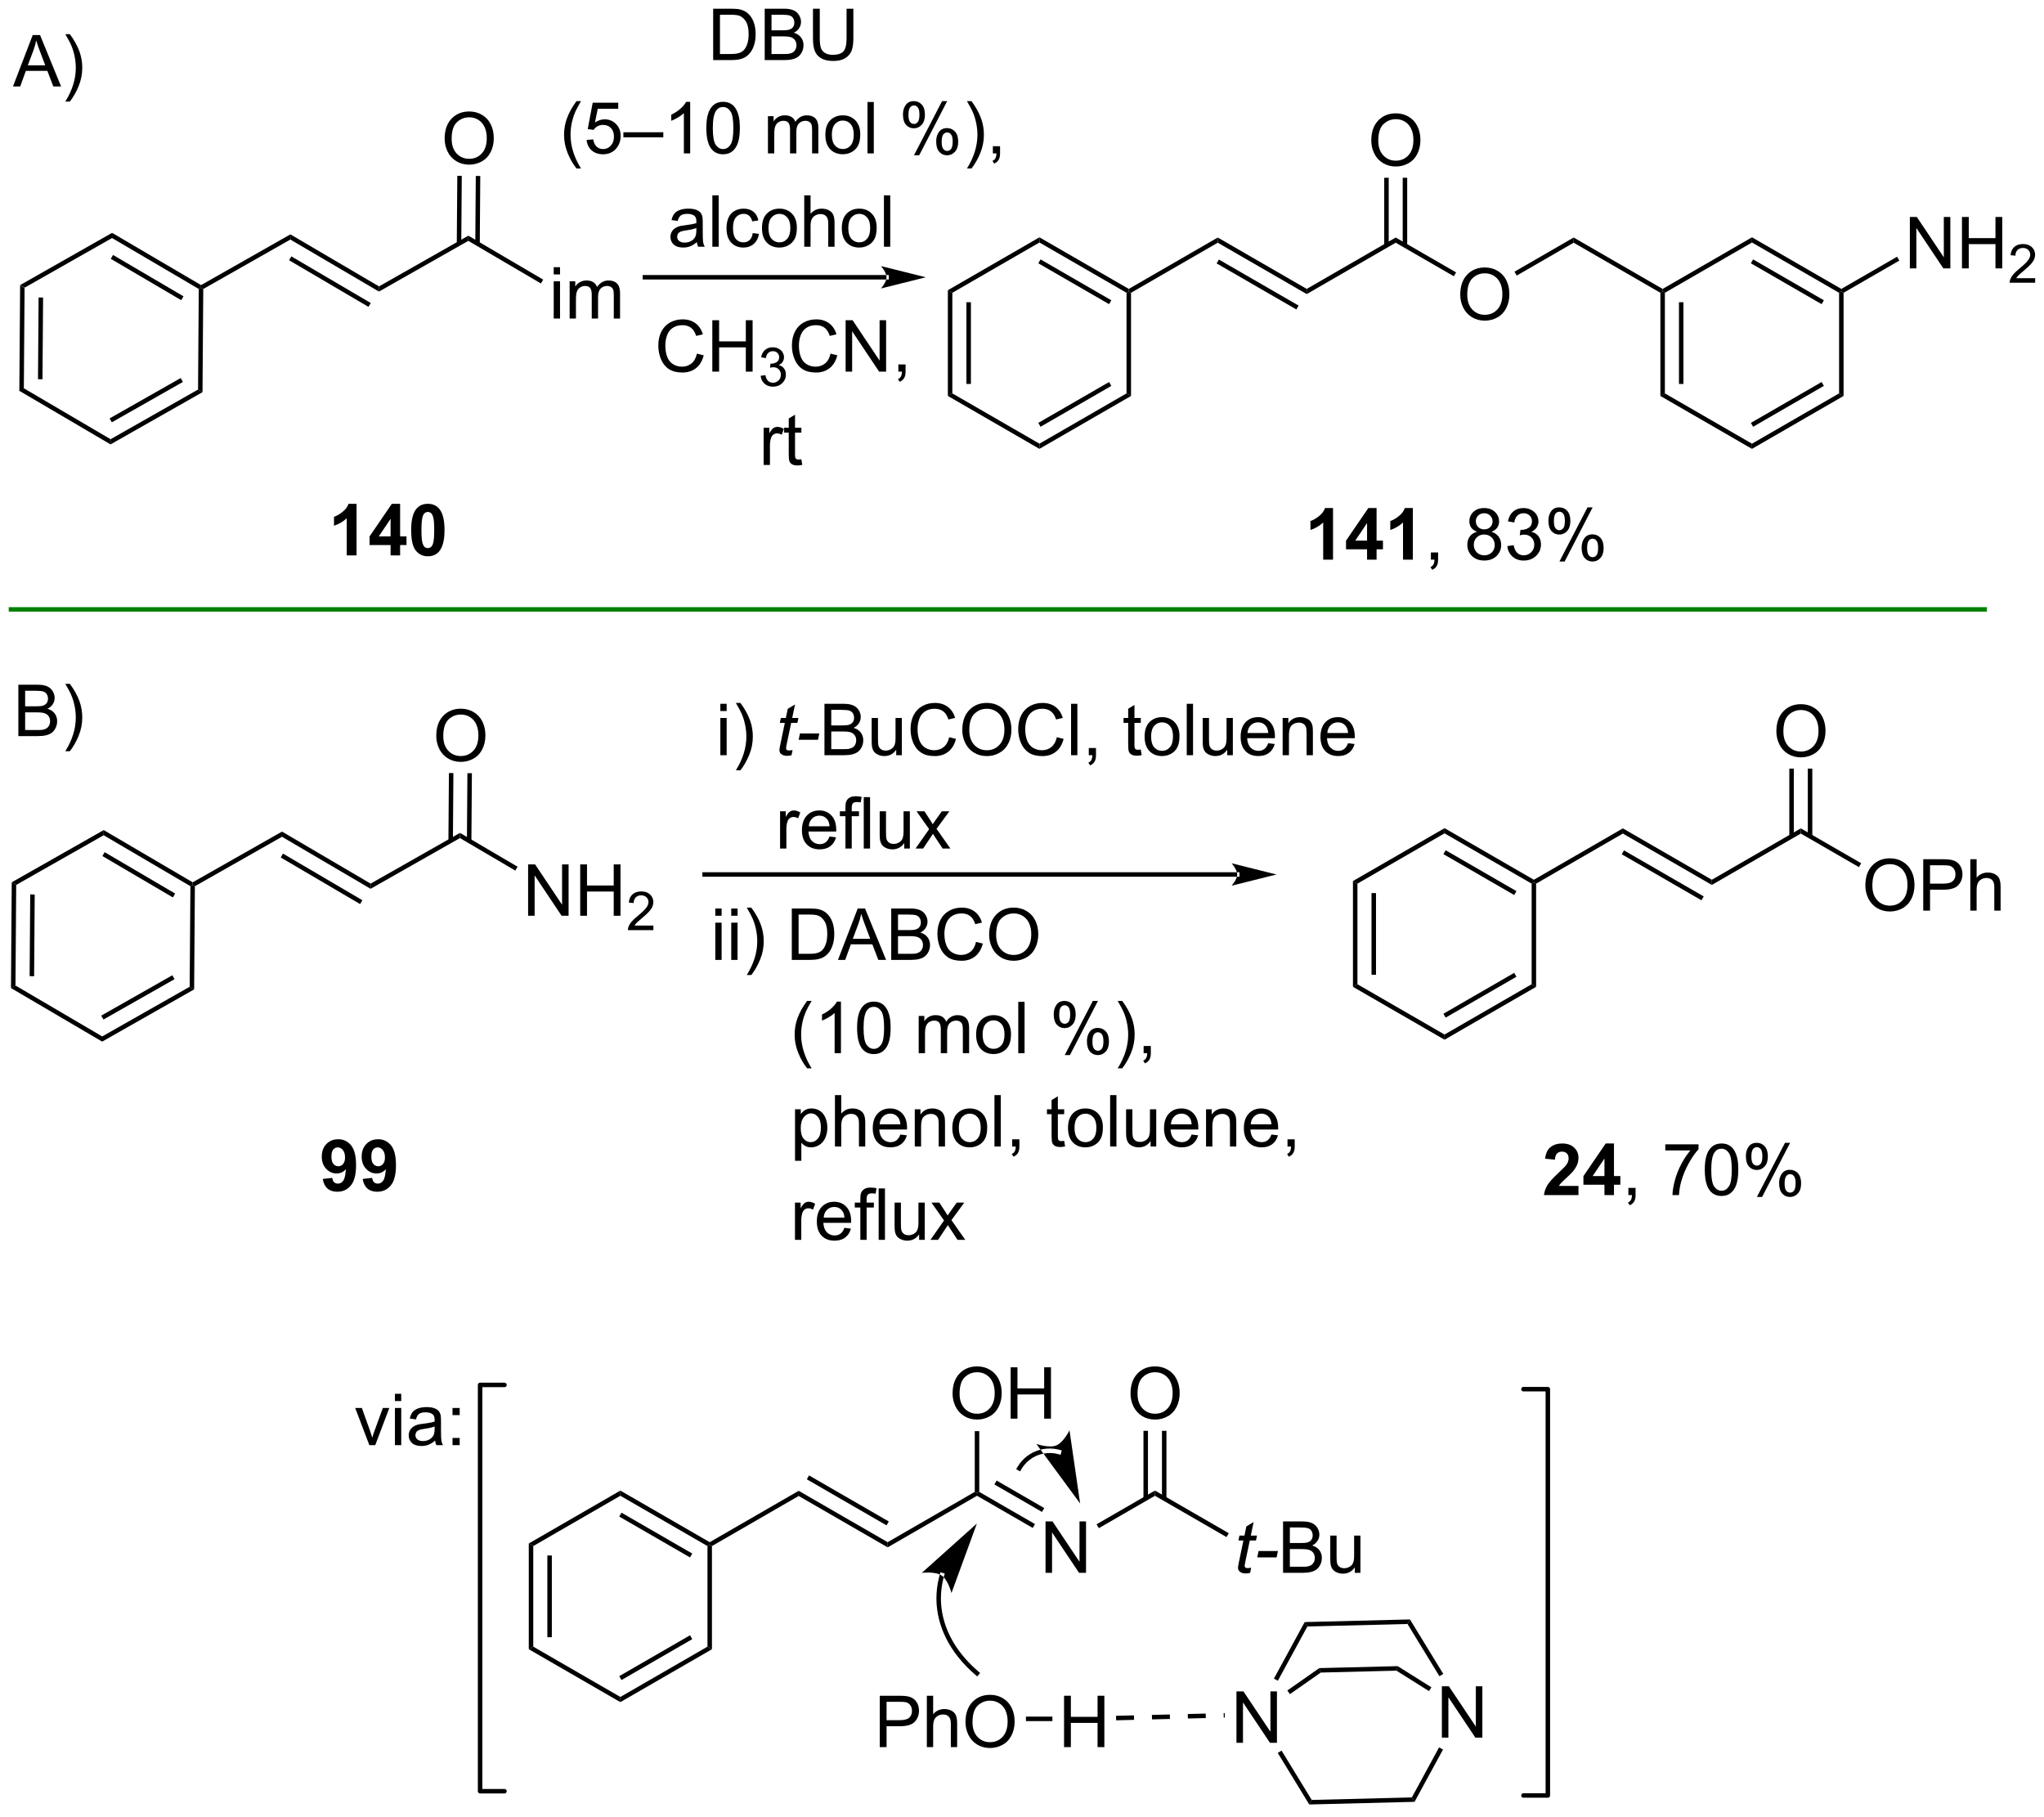 <?xml version="1.0" encoding="UTF-8"?>
<!DOCTYPE svg PUBLIC '-//W3C//DTD SVG 1.0//EN'
          'http://www.w3.org/TR/2001/REC-SVG-20010904/DTD/svg10.dtd'>
<svg stroke-dasharray="none" shape-rendering="auto" xmlns="http://www.w3.org/2000/svg" font-family="'Dialog'" text-rendering="auto" width="90" fill-opacity="1" color-interpolation="auto" color-rendering="auto" preserveAspectRatio="xMidYMid meet" font-size="12px" viewBox="0 0 90 80" fill="black" xmlns:xlink="http://www.w3.org/1999/xlink" stroke="black" image-rendering="auto" stroke-miterlimit="10" stroke-linecap="square" stroke-linejoin="miter" font-style="normal" stroke-width="1" height="80" stroke-dashoffset="0" font-weight="normal" stroke-opacity="1"
><!--Generated by the Batik Graphics2D SVG Generator--><defs id="genericDefs"
  /><g
  ><defs id="defs1"
    ><clipPath clipPathUnits="userSpaceOnUse" id="clipPath1"
      ><path d="M0.389 3.173 L234.738 3.173 L234.738 211.044 L0.389 211.044 L0.389 3.173 Z"
      /></clipPath
      ><clipPath clipPathUnits="userSpaceOnUse" id="clipPath2"
      ><path d="M-1.222 34.365 L-1.222 236.456 L226.611 236.456 L226.611 34.365 Z"
      /></clipPath
    ></defs
    ><g transform="scale(0.384,0.384) translate(-0.389,-3.173) matrix(1.029,0,0,1.029,1.646,-32.175)"
    ><path d="M1.02 66.139 L1.517 66.431 L1.435 77.642 L0.933 77.927 ZM3.08 67.494 L3.013 76.603 L3.513 76.607 L3.58 67.497 Z" stroke="none" clip-path="url(#clipPath2)"
    /></g
    ><g transform="matrix(0.395,0,0,0.395,0.483,-13.575)"
    ><path d="M0.933 77.927 L1.435 77.642 L11.104 83.319 L11.099 83.896 Z" stroke="none" clip-path="url(#clipPath2)"
    /></g
    ><g transform="matrix(0.395,0,0,0.395,0.483,-13.575)"
    ><path d="M11.099 83.896 L11.104 83.319 L20.854 77.784 L21.351 78.077 ZM11.242 81.435 L19.165 76.938 L18.918 76.503 L10.995 81 Z" stroke="none" clip-path="url(#clipPath2)"
    /></g
    ><g transform="matrix(0.395,0,0,0.395,0.483,-13.575)"
    ><path d="M21.351 78.077 L20.854 77.784 L20.935 66.573 L21.186 66.431 L21.435 66.577 Z" stroke="none" clip-path="url(#clipPath2)"
    /></g
    ><g transform="matrix(0.395,0,0,0.395,0.483,-13.575)"
    ><path d="M21.189 66.142 L21.186 66.431 L20.935 66.573 L11.267 60.897 L11.271 60.319 ZM19.234 67.395 L11.379 62.783 L11.125 63.214 L18.981 67.826 Z" stroke="none" clip-path="url(#clipPath2)"
    /></g
    ><g transform="matrix(0.395,0,0,0.395,0.483,-13.575)"
    ><path d="M11.271 60.319 L11.267 60.897 L1.517 66.431 L1.02 66.139 Z" stroke="none" clip-path="url(#clipPath2)"
    /></g
    ><g transform="matrix(0.395,0,0,0.395,0.483,-13.575)"
    ><path d="M21.435 66.577 L21.186 66.431 L21.189 66.142 L31.148 60.488 L31.144 61.066 Z" stroke="none" clip-path="url(#clipPath2)"
    /></g
    ><g transform="matrix(0.395,0,0,0.395,0.483,-13.575)"
    ><path d="M31.144 61.066 L31.148 60.488 L41.025 66.287 L41.02 66.864 ZM31.002 63.373 L39.852 68.569 L40.105 68.138 L31.256 62.942 Z" stroke="none" clip-path="url(#clipPath2)"
    /></g
    ><g transform="matrix(0.395,0,0,0.395,0.483,-13.575)"
    ><path d="M41.02 66.864 L41.025 66.287 L50.984 60.633 L50.98 61.211 Z" stroke="none" clip-path="url(#clipPath2)"
    /></g
    ><g transform="matrix(0.395,0,0,0.395,0.483,-13.575)"
    ><path d="M60.501 64.951 L60.501 64.144 L61.204 64.144 L61.204 64.951 L60.501 64.951 ZM60.501 69.87 L60.501 65.722 L61.204 65.722 L61.204 69.87 L60.501 69.87 ZM62.276 69.87 L62.276 65.722 L62.904 65.722 L62.904 66.303 Q63.099 65.998 63.422 65.813 Q63.747 65.628 64.161 65.628 Q64.622 65.628 64.917 65.821 Q65.213 66.011 65.333 66.355 Q65.826 65.628 66.615 65.628 Q67.232 65.628 67.562 65.969 Q67.896 66.311 67.896 67.021 L67.896 69.87 L67.198 69.87 L67.198 67.256 Q67.198 66.834 67.128 66.649 Q67.06 66.464 66.88 66.352 Q66.701 66.238 66.458 66.238 Q66.021 66.238 65.732 66.529 Q65.443 66.818 65.443 67.459 L65.443 69.87 L64.74 69.87 L64.74 67.175 Q64.74 66.706 64.568 66.472 Q64.396 66.238 64.005 66.238 Q63.708 66.238 63.456 66.394 Q63.206 66.55 63.091 66.852 Q62.979 67.152 62.979 67.717 L62.979 69.87 L62.276 69.87 Z" stroke="none" clip-path="url(#clipPath2)"
    /></g
    ><g transform="matrix(0.395,0,0,0.395,0.483,-13.575)"
    ><path d="M50.98 61.211 L50.984 60.633 L59.328 65.532 L59.075 65.963 Z" stroke="none" clip-path="url(#clipPath2)"
    /></g
    ><g transform="matrix(0.395,0,0,0.395,0.483,-13.575)"
    ><path d="M48.343 49.83 Q48.343 48.403 49.108 47.599 Q49.874 46.791 51.085 46.791 Q51.877 46.791 52.512 47.172 Q53.15 47.549 53.483 48.226 Q53.819 48.903 53.819 49.763 Q53.819 50.635 53.468 51.322 Q53.116 52.01 52.47 52.364 Q51.827 52.718 51.08 52.718 Q50.273 52.718 49.635 52.328 Q48.999 51.934 48.671 51.26 Q48.343 50.583 48.343 49.83 ZM49.124 49.841 Q49.124 50.877 49.679 51.474 Q50.236 52.067 51.077 52.067 Q51.931 52.067 52.483 51.466 Q53.038 50.864 53.038 49.76 Q53.038 49.059 52.801 48.539 Q52.564 48.018 52.108 47.731 Q51.655 47.442 51.088 47.442 Q50.283 47.442 49.702 47.997 Q49.124 48.549 49.124 49.841 Z" stroke="none" clip-path="url(#clipPath2)"
    /></g
    ><g transform="matrix(0.395,0,0,0.395,0.483,-13.575)"
    ><path d="M52.259 61.526 L52.314 53.981 L51.814 53.977 L51.759 61.523 ZM50.197 61.511 L50.252 53.966 L49.752 53.962 L49.697 61.508 Z" stroke="none" clip-path="url(#clipPath2)"
    /></g
    ><g transform="matrix(0.395,0,0,0.395,0.483,-13.575)"
    ><path d="M97.604 65.52 L97.604 65.52 L70.666 65.52 L70.416 65.52 L70.416 65.02 L70.666 65.02 L97.604 65.02 L97.854 65.02 L97.854 65.52 ZM101.979 65.27 L96.979 64.02 C96.979 64.02 97.604 64.723 97.604 65.27 C97.604 65.817 96.979 66.52 96.979 66.52 Z" stroke="none" clip-path="url(#clipPath2)"
    /></g
    ><g transform="matrix(0.395,0,0,0.395,0.483,-13.575)"
    ><path d="M104.436 66.711 L104.936 66.999 L104.936 78.211 L104.436 78.499 ZM106.506 68.05 L106.506 77.16 L107.006 77.16 L107.006 68.05 Z" stroke="none" clip-path="url(#clipPath2)"
    /></g
    ><g transform="matrix(0.395,0,0,0.395,0.483,-13.575)"
    ><path d="M104.436 78.499 L104.936 78.211 L114.645 83.817 L114.645 84.394 Z" stroke="none" clip-path="url(#clipPath2)"
    /></g
    ><g transform="matrix(0.395,0,0,0.395,0.483,-13.575)"
    ><path d="M114.645 84.394 L114.645 83.817 L124.354 78.211 L124.854 78.499 ZM114.77 81.931 L122.659 77.377 L122.409 76.944 L114.52 81.498 Z" stroke="none" clip-path="url(#clipPath2)"
    /></g
    ><g transform="matrix(0.395,0,0,0.395,0.483,-13.575)"
    ><path d="M124.854 78.499 L124.354 78.211 L124.354 66.999 L124.604 66.855 L124.854 66.999 Z" stroke="none" clip-path="url(#clipPath2)"
    /></g
    ><g transform="matrix(0.395,0,0,0.395,0.483,-13.575)"
    ><path d="M124.604 66.567 L124.604 66.855 L124.354 66.999 L114.645 61.394 L114.645 60.816 ZM122.659 67.834 L114.77 63.279 L114.52 63.712 L122.409 68.267 Z" stroke="none" clip-path="url(#clipPath2)"
    /></g
    ><g transform="matrix(0.395,0,0,0.395,0.483,-13.575)"
    ><path d="M114.645 60.816 L114.645 61.394 L104.936 66.999 L104.436 66.711 Z" stroke="none" clip-path="url(#clipPath2)"
    /></g
    ><g transform="matrix(0.395,0,0,0.395,0.483,-13.575)"
    ><path d="M124.854 66.999 L124.604 66.855 L124.604 66.567 L134.523 60.84 L134.523 61.417 Z" stroke="none" clip-path="url(#clipPath2)"
    /></g
    ><g transform="matrix(0.395,0,0,0.395,0.483,-13.575)"
    ><path d="M134.523 61.417 L134.523 60.84 L144.441 66.567 L144.441 67.144 ZM134.398 63.726 L143.285 68.857 L143.535 68.424 L134.648 63.293 Z" stroke="none" clip-path="url(#clipPath2)"
    /></g
    ><g transform="matrix(0.395,0,0,0.395,0.483,-13.575)"
    ><path d="M144.441 67.144 L144.441 66.567 L154.359 60.84 L154.359 61.417 Z" stroke="none" clip-path="url(#clipPath2)"
    /></g
    ><g transform="matrix(0.395,0,0,0.395,0.483,-13.575)"
    ><path d="M161.554 67.216 Q161.554 65.789 162.32 64.984 Q163.086 64.177 164.297 64.177 Q165.088 64.177 165.724 64.557 Q166.362 64.935 166.695 65.612 Q167.031 66.289 167.031 67.148 Q167.031 68.021 166.679 68.708 Q166.328 69.396 165.682 69.75 Q165.039 70.104 164.291 70.104 Q163.484 70.104 162.846 69.713 Q162.211 69.32 161.882 68.646 Q161.554 67.969 161.554 67.216 ZM162.336 67.227 Q162.336 68.263 162.89 68.859 Q163.448 69.453 164.289 69.453 Q165.143 69.453 165.695 68.852 Q166.25 68.25 166.25 67.146 Q166.25 66.445 166.013 65.924 Q165.776 65.404 165.32 65.117 Q164.867 64.828 164.299 64.828 Q163.494 64.828 162.914 65.383 Q162.336 65.935 162.336 67.227 Z" stroke="none" clip-path="url(#clipPath2)"
    /></g
    ><g transform="matrix(0.395,0,0,0.395,0.483,-13.575)"
    ><path d="M154.359 61.417 L154.359 60.84 L161.089 64.725 L160.839 65.158 Z" stroke="none" clip-path="url(#clipPath2)"
    /></g
    ><g transform="matrix(0.395,0,0,0.395,0.483,-13.575)"
    ><path d="M151.636 50.037 Q151.636 48.61 152.402 47.805 Q153.167 46.998 154.378 46.998 Q155.17 46.998 155.805 47.378 Q156.443 47.756 156.777 48.433 Q157.113 49.11 157.113 49.969 Q157.113 50.842 156.761 51.529 Q156.41 52.217 155.764 52.571 Q155.12 52.925 154.373 52.925 Q153.566 52.925 152.928 52.534 Q152.292 52.141 151.964 51.467 Q151.636 50.79 151.636 50.037 ZM152.417 50.047 Q152.417 51.084 152.972 51.68 Q153.529 52.274 154.37 52.274 Q155.225 52.274 155.777 51.672 Q156.331 51.071 156.331 49.967 Q156.331 49.266 156.094 48.745 Q155.857 48.224 155.402 47.938 Q154.948 47.649 154.381 47.649 Q153.576 47.649 152.995 48.204 Q152.417 48.756 152.417 50.047 Z" stroke="none" clip-path="url(#clipPath2)"
    /></g
    ><g transform="matrix(0.395,0,0,0.395,0.483,-13.575)"
    ><path d="M155.64 61.724 L155.64 54.179 L155.14 54.179 L155.14 61.724 ZM153.579 61.724 L153.579 54.179 L153.079 54.179 L153.079 61.724 Z" stroke="none" clip-path="url(#clipPath2)"
    /></g
    ><g transform="matrix(0.395,0,0,0.395,0.483,-13.575)"
    ><path d="M167.849 65.082 L167.599 64.649 L174.196 60.84 L174.196 61.417 Z" stroke="none" clip-path="url(#clipPath2)"
    /></g
    ><g transform="matrix(0.395,0,0,0.395,0.483,-13.575)"
    ><path d="M76.465 73.779 L77.223 73.969 Q76.986 74.904 76.367 75.396 Q75.747 75.886 74.853 75.886 Q73.926 75.886 73.346 75.508 Q72.767 75.13 72.463 74.417 Q72.161 73.701 72.161 72.88 Q72.161 71.985 72.502 71.321 Q72.846 70.654 73.476 70.308 Q74.106 69.961 74.864 69.961 Q75.723 69.961 76.309 70.399 Q76.895 70.836 77.127 71.63 L76.379 71.805 Q76.182 71.18 75.801 70.896 Q75.424 70.61 74.848 70.61 Q74.189 70.61 73.744 70.927 Q73.301 71.243 73.122 71.776 Q72.942 72.31 72.942 72.875 Q72.942 73.607 73.156 74.151 Q73.369 74.696 73.817 74.966 Q74.267 75.235 74.791 75.235 Q75.426 75.235 75.867 74.868 Q76.309 74.5 76.465 73.779 ZM78.18 75.787 L78.18 70.06 L78.938 70.06 L78.938 72.412 L81.915 72.412 L81.915 70.06 L82.672 70.06 L82.672 75.787 L81.915 75.787 L81.915 73.086 L78.938 73.086 L78.938 75.787 L78.18 75.787 Z" stroke="none" clip-path="url(#clipPath2)"
    /></g
    ><g transform="matrix(0.395,0,0,0.395,0.483,-13.575)"
    ><path d="M83.569 76.252 L84.096 76.182 Q84.188 76.631 84.405 76.828 Q84.624 77.025 84.938 77.025 Q85.309 77.025 85.565 76.768 Q85.823 76.51 85.823 76.129 Q85.823 75.766 85.585 75.531 Q85.348 75.295 84.981 75.295 Q84.833 75.295 84.61 75.354 L84.669 74.891 Q84.721 74.897 84.752 74.897 Q85.09 74.897 85.36 74.721 Q85.629 74.545 85.629 74.178 Q85.629 73.889 85.432 73.699 Q85.237 73.508 84.926 73.508 Q84.618 73.508 84.413 73.701 Q84.208 73.895 84.149 74.281 L83.622 74.188 Q83.719 73.656 84.061 73.365 Q84.405 73.074 84.915 73.074 Q85.266 73.074 85.561 73.225 Q85.858 73.375 86.014 73.637 Q86.171 73.897 86.171 74.189 Q86.171 74.469 86.02 74.697 Q85.872 74.926 85.579 75.061 Q85.96 75.148 86.171 75.426 Q86.382 75.701 86.382 76.117 Q86.382 76.68 85.971 77.072 Q85.561 77.463 84.934 77.463 Q84.37 77.463 83.995 77.127 Q83.622 76.789 83.569 76.252 Z" stroke="none" clip-path="url(#clipPath2)"
    /></g
    ><g transform="matrix(0.395,0,0,0.395,0.483,-13.575)"
    ><path d="M91.357 73.779 L92.115 73.969 Q91.878 74.904 91.258 75.396 Q90.638 75.886 89.745 75.886 Q88.818 75.886 88.237 75.508 Q87.659 75.13 87.354 74.417 Q87.052 73.701 87.052 72.88 Q87.052 71.985 87.394 71.321 Q87.737 70.654 88.367 70.308 Q88.998 69.961 89.755 69.961 Q90.615 69.961 91.201 70.399 Q91.787 70.836 92.019 71.63 L91.271 71.805 Q91.073 71.18 90.693 70.896 Q90.315 70.61 89.74 70.61 Q89.081 70.61 88.636 70.927 Q88.193 71.243 88.013 71.776 Q87.834 72.31 87.834 72.875 Q87.834 73.607 88.047 74.151 Q88.261 74.696 88.709 74.966 Q89.159 75.235 89.683 75.235 Q90.318 75.235 90.758 74.868 Q91.201 74.5 91.357 73.779 ZM93.041 75.787 L93.041 70.06 L93.819 70.06 L96.827 74.555 L96.827 70.06 L97.554 70.06 L97.554 75.787 L96.775 75.787 L93.767 71.287 L93.767 75.787 L93.041 75.787 ZM98.919 75.787 L98.919 74.985 L99.722 74.985 L99.722 75.787 Q99.722 76.23 99.565 76.5 Q99.409 76.771 99.068 76.92 L98.873 76.62 Q99.097 76.521 99.201 76.331 Q99.308 76.144 99.318 75.787 L98.919 75.787 Z" stroke="none" clip-path="url(#clipPath2)"
    /></g
    ><g transform="matrix(0.395,0,0,0.395,0.483,-13.575)"
    ><path d="M83.901 86.187 L83.901 82.038 L84.534 82.038 L84.534 82.666 Q84.776 82.226 84.979 82.085 Q85.185 81.945 85.432 81.945 Q85.786 81.945 86.153 82.171 L85.911 82.822 Q85.653 82.671 85.396 82.671 Q85.166 82.671 84.982 82.809 Q84.799 82.947 84.721 83.195 Q84.604 83.57 84.604 84.015 L84.604 86.187 L83.901 86.187 ZM88.107 85.557 L88.208 86.179 Q87.911 86.242 87.677 86.242 Q87.294 86.242 87.083 86.122 Q86.872 85.999 86.786 85.801 Q86.7 85.603 86.7 84.971 L86.7 82.585 L86.185 82.585 L86.185 82.038 L86.7 82.038 L86.7 81.01 L87.401 80.588 L87.401 82.038 L88.107 82.038 L88.107 82.585 L87.401 82.585 L87.401 85.01 Q87.401 85.312 87.437 85.398 Q87.474 85.484 87.557 85.536 Q87.643 85.585 87.799 85.585 Q87.916 85.585 88.107 85.557 Z" stroke="none" clip-path="url(#clipPath2)"
    /></g
    ><g transform="matrix(0.395,0,0,0.395,0.483,-13.575)"
    ><path d="M147.372 96.741 L146.275 96.741 L146.275 92.603 Q145.674 93.165 144.856 93.436 L144.856 92.439 Q145.286 92.298 145.788 91.908 Q146.294 91.514 146.481 90.991 L147.372 90.991 L147.372 96.741 ZM151.165 96.741 L151.165 95.587 L148.821 95.587 L148.821 94.626 L151.305 90.991 L152.227 90.991 L152.227 94.624 L152.938 94.624 L152.938 95.587 L152.227 95.587 L152.227 96.741 L151.165 96.741 ZM151.165 94.624 L151.165 92.665 L149.85 94.624 L151.165 94.624 ZM156.27 96.741 L155.174 96.741 L155.174 92.603 Q154.572 93.165 153.755 93.436 L153.755 92.439 Q154.184 92.298 154.687 91.908 Q155.192 91.514 155.38 90.991 L156.27 90.991 L156.27 96.741 Z" stroke="none" clip-path="url(#clipPath2)"
    /></g
    ><g transform="matrix(0.395,0,0,0.395,0.483,-13.575)"
    ><path d="M158.282 96.741 L158.282 95.939 L159.084 95.939 L159.084 96.741 Q159.084 97.184 158.928 97.454 Q158.772 97.725 158.43 97.874 L158.235 97.574 Q158.459 97.475 158.563 97.285 Q158.67 97.098 158.68 96.741 L158.282 96.741 ZM163.43 93.634 Q162.993 93.475 162.782 93.178 Q162.571 92.882 162.571 92.468 Q162.571 91.843 163.019 91.418 Q163.469 90.991 164.217 90.991 Q164.967 90.991 165.423 91.426 Q165.881 91.861 165.881 92.486 Q165.881 92.884 165.67 93.181 Q165.462 93.475 165.037 93.634 Q165.563 93.806 165.839 94.189 Q166.115 94.572 166.115 95.103 Q166.115 95.837 165.594 96.34 Q165.076 96.84 164.227 96.84 Q163.381 96.84 162.86 96.337 Q162.342 95.835 162.342 95.085 Q162.342 94.525 162.623 94.15 Q162.907 93.772 163.43 93.634 ZM163.29 92.444 Q163.29 92.85 163.55 93.108 Q163.813 93.366 164.232 93.366 Q164.639 93.366 164.897 93.111 Q165.157 92.853 165.157 92.483 Q165.157 92.095 164.889 91.832 Q164.623 91.569 164.225 91.569 Q163.821 91.569 163.555 91.827 Q163.29 92.085 163.29 92.444 ZM163.063 95.087 Q163.063 95.389 163.206 95.671 Q163.35 95.952 163.631 96.106 Q163.912 96.259 164.235 96.259 Q164.74 96.259 165.068 95.936 Q165.397 95.611 165.397 95.111 Q165.397 94.603 165.058 94.272 Q164.719 93.939 164.212 93.939 Q163.717 93.939 163.389 94.267 Q163.063 94.595 163.063 95.087 ZM166.802 95.228 L167.505 95.134 Q167.627 95.733 167.916 95.996 Q168.208 96.259 168.627 96.259 Q169.122 96.259 169.463 95.915 Q169.807 95.572 169.807 95.064 Q169.807 94.579 169.489 94.267 Q169.174 93.952 168.684 93.952 Q168.486 93.952 168.19 94.03 L168.268 93.413 Q168.338 93.421 168.38 93.421 Q168.83 93.421 169.19 93.186 Q169.549 92.952 169.549 92.462 Q169.549 92.077 169.286 91.824 Q169.025 91.569 168.611 91.569 Q168.2 91.569 167.927 91.827 Q167.653 92.085 167.575 92.6 L166.872 92.475 Q167.002 91.767 167.458 91.379 Q167.916 90.991 168.596 90.991 Q169.065 90.991 169.458 91.192 Q169.853 91.392 170.062 91.741 Q170.27 92.087 170.27 92.478 Q170.27 92.85 170.07 93.155 Q169.872 93.46 169.481 93.639 Q169.989 93.757 170.27 94.126 Q170.552 94.494 170.552 95.048 Q170.552 95.798 170.005 96.322 Q169.458 96.843 168.622 96.843 Q167.869 96.843 167.369 96.395 Q166.872 95.944 166.802 95.228 ZM171.381 92.389 Q171.381 91.775 171.688 91.345 Q171.998 90.915 172.584 90.915 Q173.123 90.915 173.475 91.301 Q173.829 91.686 173.829 92.431 Q173.829 93.158 173.472 93.551 Q173.115 93.944 172.592 93.944 Q172.071 93.944 171.725 93.559 Q171.381 93.171 171.381 92.389 ZM172.602 91.4 Q172.342 91.4 172.167 91.626 Q171.993 91.853 171.993 92.46 Q171.993 93.009 172.167 93.236 Q172.344 93.46 172.602 93.46 Q172.868 93.46 173.042 93.233 Q173.217 93.007 173.217 92.405 Q173.217 91.85 173.04 91.626 Q172.865 91.4 172.602 91.4 ZM172.607 96.952 L175.74 90.915 L176.311 90.915 L173.188 96.952 L172.607 96.952 ZM175.084 95.397 Q175.084 94.78 175.391 94.353 Q175.701 93.923 176.29 93.923 Q176.829 93.923 177.183 94.309 Q177.537 94.694 177.537 95.439 Q177.537 96.165 177.178 96.559 Q176.821 96.952 176.295 96.952 Q175.774 96.952 175.428 96.564 Q175.084 96.173 175.084 95.397 ZM176.311 94.408 Q176.045 94.408 175.87 94.634 Q175.696 94.861 175.696 95.468 Q175.696 96.014 175.87 96.241 Q176.048 96.468 176.305 96.468 Q176.576 96.468 176.748 96.241 Q176.923 96.014 176.923 95.413 Q176.923 94.858 176.745 94.634 Q176.571 94.408 176.311 94.408 Z" stroke="none" clip-path="url(#clipPath2)"
    /></g
    ><g transform="matrix(0.395,0,0,0.395,0.483,-13.575)"
    ><path d="M38.524 96.268 L37.428 96.268 L37.428 92.13 Q36.826 92.692 36.008 92.963 L36.008 91.966 Q36.438 91.825 36.941 91.434 Q37.446 91.041 37.633 90.518 L38.524 90.518 L38.524 96.268 ZM42.317 96.268 L42.317 95.114 L39.973 95.114 L39.973 94.153 L42.458 90.518 L43.379 90.518 L43.379 94.15 L44.09 94.15 L44.09 95.114 L43.379 95.114 L43.379 96.268 L42.317 96.268 ZM42.317 94.15 L42.317 92.192 L41.002 94.15 L42.317 94.15 ZM46.469 90.518 Q47.303 90.518 47.771 91.112 Q48.329 91.815 48.329 93.442 Q48.329 95.067 47.766 95.778 Q47.303 96.367 46.469 96.367 Q45.633 96.367 45.12 95.723 Q44.61 95.08 44.61 93.432 Q44.61 91.815 45.172 91.104 Q45.639 90.518 46.469 90.518 ZM46.469 91.427 Q46.271 91.427 46.115 91.554 Q45.959 91.682 45.873 92.01 Q45.758 92.434 45.758 93.442 Q45.758 94.45 45.86 94.828 Q45.961 95.205 46.115 95.33 Q46.271 95.455 46.469 95.455 Q46.67 95.455 46.826 95.328 Q46.982 95.2 47.068 94.872 Q47.18 94.45 47.18 93.442 Q47.18 92.434 47.079 92.059 Q46.977 91.682 46.823 91.554 Q46.67 91.427 46.469 91.427 Z" stroke="none" clip-path="url(#clipPath2)"
    /></g
    ><g transform="matrix(0.395,0,0,0.395,0.483,-13.575)"
    ><path d="M78.275 41.063 L78.275 35.337 L80.249 35.337 Q80.915 35.337 81.267 35.418 Q81.759 35.532 82.108 35.829 Q82.561 36.212 82.785 36.808 Q83.009 37.402 83.009 38.168 Q83.009 38.821 82.855 39.327 Q82.704 39.829 82.465 40.16 Q82.228 40.488 81.944 40.678 Q81.663 40.868 81.262 40.967 Q80.861 41.063 80.342 41.063 L78.275 41.063 ZM79.032 40.386 L80.256 40.386 Q80.822 40.386 81.144 40.282 Q81.467 40.175 81.657 39.985 Q81.928 39.715 82.077 39.261 Q82.228 38.806 82.228 38.157 Q82.228 37.259 81.933 36.777 Q81.639 36.293 81.217 36.129 Q80.913 36.011 80.236 36.011 L79.032 36.011 L79.032 40.386 ZM84.021 41.063 L84.021 35.337 L86.169 35.337 Q86.825 35.337 87.221 35.511 Q87.62 35.683 87.844 36.045 Q88.068 36.407 88.068 36.8 Q88.068 37.168 87.867 37.493 Q87.669 37.816 87.268 38.017 Q87.786 38.168 88.065 38.535 Q88.346 38.902 88.346 39.402 Q88.346 39.806 88.174 40.152 Q88.005 40.496 87.755 40.683 Q87.505 40.871 87.127 40.967 Q86.752 41.063 86.206 41.063 L84.021 41.063 ZM84.778 37.743 L86.018 37.743 Q86.521 37.743 86.739 37.675 Q87.028 37.59 87.174 37.392 Q87.323 37.191 87.323 36.892 Q87.323 36.605 87.185 36.389 Q87.049 36.173 86.794 36.092 Q86.541 36.011 85.924 36.011 L84.778 36.011 L84.778 37.743 ZM84.778 40.386 L86.206 40.386 Q86.573 40.386 86.721 40.36 Q86.982 40.313 87.156 40.204 Q87.333 40.095 87.445 39.886 Q87.56 39.675 87.56 39.402 Q87.56 39.082 87.396 38.847 Q87.232 38.61 86.94 38.514 Q86.651 38.418 86.104 38.418 L84.778 38.418 L84.778 40.386 ZM93.146 35.337 L93.903 35.337 L93.903 38.644 Q93.903 39.509 93.708 40.017 Q93.513 40.524 93.002 40.845 Q92.495 41.163 91.666 41.163 Q90.862 41.163 90.349 40.884 Q89.838 40.605 89.62 40.082 Q89.401 39.556 89.401 38.644 L89.401 35.337 L90.159 35.337 L90.159 38.642 Q90.159 39.386 90.297 39.741 Q90.435 40.095 90.773 40.288 Q91.112 40.478 91.599 40.478 Q92.435 40.478 92.789 40.1 Q93.146 39.72 93.146 38.642 L93.146 35.337 Z" stroke="none" clip-path="url(#clipPath2)"
    /></g
    ><g transform="matrix(0.395,0,0,0.395,0.483,-13.575)"
    ><path d="M63.042 53.148 Q62.458 52.414 62.055 51.43 Q61.654 50.443 61.654 49.388 Q61.654 48.458 61.956 47.607 Q62.307 46.62 63.042 45.638 L63.544 45.638 Q63.073 46.45 62.919 46.799 Q62.682 47.339 62.544 47.924 Q62.377 48.654 62.377 49.393 Q62.377 51.271 63.544 53.148 L63.042 53.148 ZM64.167 49.964 L64.904 49.901 Q64.987 50.44 65.284 50.711 Q65.583 50.982 66.005 50.982 Q66.513 50.982 66.865 50.599 Q67.216 50.216 67.216 49.583 Q67.216 48.982 66.877 48.635 Q66.542 48.286 65.995 48.286 Q65.654 48.286 65.38 48.443 Q65.107 48.596 64.951 48.841 L64.292 48.755 L64.846 45.815 L67.693 45.815 L67.693 46.487 L65.409 46.487 L65.099 48.026 Q65.615 47.667 66.182 47.667 Q66.932 47.667 67.448 48.188 Q67.963 48.706 67.963 49.521 Q67.963 50.299 67.51 50.864 Q66.958 51.562 66.005 51.562 Q65.224 51.562 64.729 51.125 Q64.237 50.685 64.167 49.964 ZM68.267 49.674 L68.267 49.107 L72.717 49.107 L72.717 49.674 L68.267 49.674 ZM75.713 51.464 L75.01 51.464 L75.01 46.982 Q74.755 47.224 74.344 47.466 Q73.932 47.708 73.604 47.831 L73.604 47.151 Q74.193 46.872 74.633 46.479 Q75.076 46.083 75.26 45.714 L75.713 45.714 L75.713 51.464 ZM77.514 48.638 Q77.514 47.622 77.723 47.005 Q77.931 46.385 78.342 46.049 Q78.756 45.714 79.381 45.714 Q79.842 45.714 80.189 45.898 Q80.538 46.083 80.764 46.435 Q80.991 46.784 81.118 47.286 Q81.249 47.786 81.249 48.638 Q81.249 49.646 81.04 50.266 Q80.835 50.885 80.421 51.224 Q80.009 51.562 79.381 51.562 Q78.553 51.562 78.079 50.966 Q77.514 50.253 77.514 48.638 ZM78.236 48.638 Q78.236 50.049 78.566 50.516 Q78.897 50.982 79.381 50.982 Q79.866 50.982 80.194 50.513 Q80.525 50.044 80.525 48.638 Q80.525 47.224 80.194 46.76 Q79.866 46.294 79.374 46.294 Q78.889 46.294 78.6 46.706 Q78.236 47.229 78.236 48.638 ZM84.381 51.464 L84.381 47.315 L85.009 47.315 L85.009 47.896 Q85.204 47.591 85.527 47.406 Q85.853 47.221 86.267 47.221 Q86.728 47.221 87.022 47.414 Q87.319 47.604 87.439 47.948 Q87.931 47.221 88.72 47.221 Q89.337 47.221 89.668 47.562 Q90.001 47.904 90.001 48.614 L90.001 51.464 L89.303 51.464 L89.303 48.849 Q89.303 48.427 89.233 48.242 Q89.165 48.057 88.986 47.945 Q88.806 47.831 88.564 47.831 Q88.126 47.831 87.837 48.122 Q87.548 48.411 87.548 49.052 L87.548 51.464 L86.845 51.464 L86.845 48.768 Q86.845 48.299 86.673 48.065 Q86.501 47.831 86.111 47.831 Q85.814 47.831 85.561 47.987 Q85.311 48.143 85.197 48.445 Q85.085 48.745 85.085 49.31 L85.085 51.464 L84.381 51.464 ZM90.782 49.388 Q90.782 48.237 91.423 47.682 Q91.96 47.221 92.728 47.221 Q93.585 47.221 94.126 47.781 Q94.671 48.341 94.671 49.331 Q94.671 50.13 94.428 50.591 Q94.189 51.049 93.73 51.305 Q93.272 51.557 92.728 51.557 Q91.858 51.557 91.319 51 Q90.782 50.44 90.782 49.388 ZM91.506 49.388 Q91.506 50.185 91.853 50.583 Q92.202 50.979 92.728 50.979 Q93.251 50.979 93.598 50.581 Q93.947 50.182 93.947 49.364 Q93.947 48.596 93.598 48.2 Q93.249 47.802 92.728 47.802 Q92.202 47.802 91.853 48.198 Q91.506 48.591 91.506 49.388 ZM95.479 51.464 L95.479 45.737 L96.182 45.737 L96.182 51.464 L95.479 51.464 ZM99.432 47.112 Q99.432 46.497 99.74 46.068 Q100.049 45.638 100.635 45.638 Q101.174 45.638 101.526 46.023 Q101.88 46.409 101.88 47.154 Q101.88 47.88 101.523 48.273 Q101.167 48.667 100.643 48.667 Q100.122 48.667 99.776 48.281 Q99.432 47.893 99.432 47.112 ZM100.654 46.122 Q100.393 46.122 100.219 46.349 Q100.044 46.575 100.044 47.182 Q100.044 47.732 100.219 47.958 Q100.396 48.182 100.654 48.182 Q100.919 48.182 101.094 47.956 Q101.268 47.729 101.268 47.128 Q101.268 46.573 101.091 46.349 Q100.917 46.122 100.654 46.122 ZM100.659 51.674 L103.792 45.638 L104.362 45.638 L101.24 51.674 L100.659 51.674 ZM103.135 50.12 Q103.135 49.503 103.443 49.075 Q103.752 48.646 104.341 48.646 Q104.88 48.646 105.234 49.031 Q105.588 49.417 105.588 50.161 Q105.588 50.888 105.229 51.281 Q104.872 51.674 104.346 51.674 Q103.826 51.674 103.479 51.286 Q103.135 50.896 103.135 50.12 ZM104.362 49.13 Q104.096 49.13 103.922 49.357 Q103.747 49.583 103.747 50.19 Q103.747 50.737 103.922 50.964 Q104.099 51.19 104.357 51.19 Q104.627 51.19 104.799 50.964 Q104.974 50.737 104.974 50.135 Q104.974 49.581 104.797 49.357 Q104.622 49.13 104.362 49.13 ZM107.069 53.148 L106.564 53.148 Q107.733 51.271 107.733 49.393 Q107.733 48.659 107.564 47.935 Q107.431 47.349 107.194 46.81 Q107.04 46.458 106.564 45.638 L107.069 45.638 Q107.803 46.62 108.155 47.607 Q108.454 48.458 108.454 49.388 Q108.454 50.443 108.051 51.43 Q107.647 52.414 107.069 53.148 ZM109.454 51.464 L109.454 50.661 L110.256 50.661 L110.256 51.464 Q110.256 51.906 110.1 52.177 Q109.944 52.448 109.603 52.596 L109.407 52.297 Q109.631 52.198 109.736 52.008 Q109.842 51.82 109.853 51.464 L109.454 51.464 Z" stroke="none" clip-path="url(#clipPath2)"
    /></g
    ><g transform="matrix(0.395,0,0,0.395,0.483,-13.575)"
    ><path d="M76.458 61.35 Q76.068 61.684 75.706 61.822 Q75.346 61.957 74.932 61.957 Q74.247 61.957 73.88 61.624 Q73.513 61.288 73.513 60.77 Q73.513 60.465 73.651 60.212 Q73.791 59.96 74.016 59.809 Q74.239 59.655 74.521 59.577 Q74.729 59.522 75.146 59.473 Q75.997 59.371 76.401 59.231 Q76.403 59.085 76.403 59.046 Q76.403 58.616 76.206 58.442 Q75.935 58.202 75.403 58.202 Q74.909 58.202 74.672 58.377 Q74.435 58.551 74.323 58.991 L73.635 58.897 Q73.729 58.457 73.943 58.186 Q74.159 57.913 74.565 57.767 Q74.971 57.621 75.505 57.621 Q76.036 57.621 76.367 57.746 Q76.7 57.871 76.857 58.061 Q77.013 58.249 77.075 58.538 Q77.112 58.718 77.112 59.186 L77.112 60.124 Q77.112 61.106 77.156 61.366 Q77.2 61.624 77.333 61.864 L76.599 61.864 Q76.489 61.645 76.458 61.35 ZM76.401 59.78 Q76.018 59.936 75.252 60.046 Q74.818 60.108 74.638 60.186 Q74.458 60.264 74.359 60.416 Q74.263 60.567 74.263 60.749 Q74.263 61.03 74.476 61.218 Q74.69 61.405 75.099 61.405 Q75.505 61.405 75.82 61.228 Q76.138 61.051 76.286 60.741 Q76.401 60.504 76.401 60.038 L76.401 59.78 ZM78.186 61.864 L78.186 56.137 L78.889 56.137 L78.889 61.864 L78.186 61.864 ZM82.685 60.343 L83.377 60.434 Q83.263 61.147 82.797 61.554 Q82.331 61.957 81.651 61.957 Q80.799 61.957 80.281 61.4 Q79.763 60.843 79.763 59.804 Q79.763 59.132 79.984 58.629 Q80.208 58.124 80.664 57.874 Q81.12 57.621 81.653 57.621 Q82.331 57.621 82.76 57.962 Q83.19 58.304 83.31 58.934 L82.627 59.038 Q82.528 58.621 82.281 58.41 Q82.034 58.199 81.682 58.199 Q81.151 58.199 80.818 58.58 Q80.487 58.96 80.487 59.785 Q80.487 60.621 80.807 61.002 Q81.127 61.379 81.643 61.379 Q82.057 61.379 82.333 61.127 Q82.612 60.871 82.685 60.343 ZM83.716 59.788 Q83.716 58.637 84.357 58.082 Q84.893 57.621 85.661 57.621 Q86.518 57.621 87.06 58.181 Q87.604 58.741 87.604 59.731 Q87.604 60.53 87.362 60.991 Q87.122 61.449 86.664 61.705 Q86.206 61.957 85.661 61.957 Q84.791 61.957 84.252 61.4 Q83.716 60.84 83.716 59.788 ZM84.44 59.788 Q84.44 60.585 84.786 60.983 Q85.135 61.379 85.661 61.379 Q86.185 61.379 86.531 60.981 Q86.88 60.582 86.88 59.764 Q86.88 58.996 86.531 58.6 Q86.182 58.202 85.661 58.202 Q85.135 58.202 84.786 58.598 Q84.44 58.991 84.44 59.788 ZM88.428 61.864 L88.428 56.137 L89.131 56.137 L89.131 58.192 Q89.624 57.621 90.374 57.621 Q90.835 57.621 91.173 57.804 Q91.514 57.983 91.66 58.304 Q91.806 58.624 91.806 59.233 L91.806 61.864 L91.103 61.864 L91.103 59.233 Q91.103 58.707 90.874 58.468 Q90.647 58.225 90.228 58.225 Q89.915 58.225 89.639 58.389 Q89.366 58.551 89.249 58.83 Q89.131 59.106 89.131 59.593 L89.131 61.864 L88.428 61.864 ZM92.614 59.788 Q92.614 58.637 93.255 58.082 Q93.791 57.621 94.56 57.621 Q95.416 57.621 95.958 58.181 Q96.502 58.741 96.502 59.731 Q96.502 60.53 96.26 60.991 Q96.021 61.449 95.562 61.705 Q95.104 61.957 94.56 61.957 Q93.69 61.957 93.151 61.4 Q92.614 60.84 92.614 59.788 ZM93.338 59.788 Q93.338 60.585 93.685 60.983 Q94.034 61.379 94.56 61.379 Q95.083 61.379 95.43 60.981 Q95.778 60.582 95.778 59.764 Q95.778 58.996 95.43 58.6 Q95.081 58.202 94.56 58.202 Q94.034 58.202 93.685 58.598 Q93.338 58.991 93.338 59.788 ZM97.311 61.864 L97.311 56.137 L98.014 56.137 L98.014 61.864 L97.311 61.864 Z" stroke="none" clip-path="url(#clipPath2)"
    /></g
    ><g transform="matrix(0.395,0,0,0.395,0.483,-13.575)"
    ><path d="M174.196 61.417 L174.196 60.84 L184.114 66.567 L184.114 66.855 L183.864 66.999 Z" stroke="none" clip-path="url(#clipPath2)"
    /></g
    ><g transform="matrix(0.395,0,0,0.395,0.483,-13.575)"
    ><path d="M0.086 132.701 L0.584 132.994 L0.502 144.205 L0 144.49 ZM2.146 134.056 L2.08 143.165 L2.58 143.169 L2.646 134.06 Z" stroke="none" clip-path="url(#clipPath2)"
    /></g
    ><g transform="matrix(0.395,0,0,0.395,0.483,-13.575)"
    ><path d="M0 144.49 L0.502 144.205 L10.17 149.881 L10.166 150.458 Z" stroke="none" clip-path="url(#clipPath2)"
    /></g
    ><g transform="matrix(0.395,0,0,0.395,0.483,-13.575)"
    ><path d="M10.166 150.458 L10.17 149.881 L19.92 144.346 L20.418 144.639 ZM10.309 147.997 L18.231 143.5 L17.985 143.065 L10.062 147.562 Z" stroke="none" clip-path="url(#clipPath2)"
    /></g
    ><g transform="matrix(0.395,0,0,0.395,0.483,-13.575)"
    ><path d="M20.418 144.639 L19.92 144.346 L20.002 133.136 L20.253 132.993 L20.502 133.139 Z" stroke="none" clip-path="url(#clipPath2)"
    /></g
    ><g transform="matrix(0.395,0,0,0.395,0.483,-13.575)"
    ><path d="M20.255 132.704 L20.253 132.993 L20.002 133.136 L10.334 127.459 L10.338 126.882 ZM18.301 133.957 L10.445 129.345 L10.192 129.776 L18.048 134.388 Z" stroke="none" clip-path="url(#clipPath2)"
    /></g
    ><g transform="matrix(0.395,0,0,0.395,0.483,-13.575)"
    ><path d="M10.338 126.882 L10.334 127.459 L0.584 132.994 L0.086 132.701 Z" stroke="none" clip-path="url(#clipPath2)"
    /></g
    ><g transform="matrix(0.395,0,0,0.395,0.483,-13.575)"
    ><path d="M20.502 133.139 L20.253 132.993 L20.255 132.704 L30.215 127.05 L30.211 127.628 Z" stroke="none" clip-path="url(#clipPath2)"
    /></g
    ><g transform="matrix(0.395,0,0,0.395,0.483,-13.575)"
    ><path d="M30.211 127.628 L30.215 127.05 L40.091 132.849 L40.087 133.427 ZM30.069 129.935 L38.919 135.131 L39.172 134.7 L30.322 129.504 Z" stroke="none" clip-path="url(#clipPath2)"
    /></g
    ><g transform="matrix(0.395,0,0,0.395,0.483,-13.575)"
    ><path d="M40.087 133.427 L40.091 132.849 L50.051 127.195 L50.047 127.773 Z" stroke="none" clip-path="url(#clipPath2)"
    /></g
    ><g transform="matrix(0.395,0,0,0.395,0.483,-13.575)"
    ><path d="M57.646 136.433 L57.646 130.706 L58.425 130.706 L61.432 135.201 L61.432 130.706 L62.159 130.706 L62.159 136.433 L61.38 136.433 L58.373 131.933 L58.373 136.433 L57.646 136.433 ZM63.455 136.433 L63.455 130.706 L64.212 130.706 L64.212 133.058 L67.189 133.058 L67.189 130.706 L67.947 130.706 L67.947 136.433 L67.189 136.433 L67.189 133.732 L64.212 133.732 L64.212 136.433 L63.455 136.433 Z" stroke="none" clip-path="url(#clipPath2)"
    /></g
    ><g transform="matrix(0.395,0,0,0.395,0.483,-13.575)"
    ><path d="M71.613 137.525 L71.613 138.033 L68.773 138.033 Q68.767 137.841 68.835 137.666 Q68.943 137.376 69.181 137.095 Q69.421 136.814 69.873 136.445 Q70.572 135.871 70.818 135.535 Q71.064 135.199 71.064 134.9 Q71.064 134.587 70.839 134.373 Q70.617 134.156 70.255 134.156 Q69.874 134.156 69.646 134.384 Q69.418 134.613 69.415 135.017 L68.873 134.962 Q68.929 134.355 69.293 134.039 Q69.656 133.72 70.267 133.72 Q70.886 133.72 71.246 134.064 Q71.607 134.406 71.607 134.912 Q71.607 135.169 71.501 135.419 Q71.396 135.667 71.15 135.943 Q70.906 136.218 70.337 136.699 Q69.863 137.097 69.728 137.24 Q69.593 137.382 69.505 137.525 L71.613 137.525 Z" stroke="none" clip-path="url(#clipPath2)"
    /></g
    ><g transform="matrix(0.395,0,0,0.395,0.483,-13.575)"
    ><path d="M50.047 127.773 L50.051 127.195 L56.473 130.966 L56.219 131.397 Z" stroke="none" clip-path="url(#clipPath2)"
    /></g
    ><g transform="matrix(0.395,0,0,0.395,0.483,-13.575)"
    ><path d="M47.409 116.393 Q47.409 114.966 48.175 114.161 Q48.941 113.354 50.152 113.354 Q50.943 113.354 51.579 113.734 Q52.217 114.111 52.55 114.788 Q52.886 115.466 52.886 116.325 Q52.886 117.197 52.534 117.885 Q52.183 118.572 51.537 118.927 Q50.894 119.281 50.146 119.281 Q49.339 119.281 48.701 118.89 Q48.066 118.497 47.737 117.822 Q47.409 117.145 47.409 116.393 ZM48.191 116.403 Q48.191 117.439 48.745 118.036 Q49.303 118.63 50.144 118.63 Q50.998 118.63 51.55 118.028 Q52.105 117.427 52.105 116.322 Q52.105 115.622 51.868 115.101 Q51.631 114.58 51.175 114.294 Q50.722 114.005 50.154 114.005 Q49.349 114.005 48.769 114.559 Q48.191 115.111 48.191 116.403 Z" stroke="none" clip-path="url(#clipPath2)"
    /></g
    ><g transform="matrix(0.395,0,0,0.395,0.483,-13.575)"
    ><path d="M51.325 128.089 L51.38 120.543 L50.88 120.54 L50.825 128.085 ZM49.264 128.073 L49.319 120.528 L48.819 120.525 L48.764 128.07 Z" stroke="none" clip-path="url(#clipPath2)"
    /></g
    ><g transform="matrix(0.395,0,0,0.395,0.483,-13.575)"
    ><path d="M136.693 132.082 L136.693 132.082 L77.324 132.082 L77.074 132.082 L77.074 131.582 L77.324 131.582 L136.693 131.582 L136.943 131.582 L136.943 132.082 ZM141.068 131.832 L136.068 130.582 C136.068 130.582 136.693 131.285 136.693 131.832 C136.693 132.379 136.068 133.082 136.068 133.082 Z" stroke="none" clip-path="url(#clipPath2)"
    /></g
    ><g transform="matrix(0.395,0,0,0.395,0.483,-13.575)"
    ><path d="M149.593 132.563 L150.093 132.852 L150.093 144.063 L149.593 144.352 ZM151.663 133.903 L151.663 143.012 L152.163 143.012 L152.163 133.903 Z" stroke="none" clip-path="url(#clipPath2)"
    /></g
    ><g transform="matrix(0.395,0,0,0.395,0.483,-13.575)"
    ><path d="M149.593 144.352 L150.093 144.063 L159.803 149.669 L159.803 150.246 Z" stroke="none" clip-path="url(#clipPath2)"
    /></g
    ><g transform="matrix(0.395,0,0,0.395,0.483,-13.575)"
    ><path d="M159.803 150.246 L159.803 149.669 L169.512 144.063 L170.012 144.352 ZM159.928 147.784 L167.817 143.229 L167.567 142.796 L159.678 147.351 Z" stroke="none" clip-path="url(#clipPath2)"
    /></g
    ><g transform="matrix(0.395,0,0,0.395,0.483,-13.575)"
    ><path d="M170.012 144.352 L169.512 144.063 L169.512 132.852 L169.762 132.708 L170.012 132.852 Z" stroke="none" clip-path="url(#clipPath2)"
    /></g
    ><g transform="matrix(0.395,0,0,0.395,0.483,-13.575)"
    ><path d="M169.762 132.419 L169.762 132.708 L169.512 132.852 L159.803 127.246 L159.803 126.669 ZM167.817 133.686 L159.928 129.131 L159.678 129.564 L167.567 134.119 Z" stroke="none" clip-path="url(#clipPath2)"
    /></g
    ><g transform="matrix(0.395,0,0,0.395,0.483,-13.575)"
    ><path d="M159.803 126.669 L159.803 127.246 L150.093 132.852 L149.593 132.563 Z" stroke="none" clip-path="url(#clipPath2)"
    /></g
    ><g transform="matrix(0.395,0,0,0.395,0.483,-13.575)"
    ><path d="M170.012 132.852 L169.762 132.708 L169.762 132.419 L179.68 126.692 L179.68 127.27 Z" stroke="none" clip-path="url(#clipPath2)"
    /></g
    ><g transform="matrix(0.395,0,0,0.395,0.483,-13.575)"
    ><path d="M179.68 127.27 L179.68 126.692 L189.598 132.419 L189.598 132.996 ZM179.555 129.578 L188.443 134.709 L188.693 134.276 L179.805 129.145 Z" stroke="none" clip-path="url(#clipPath2)"
    /></g
    ><g transform="matrix(0.395,0,0,0.395,0.483,-13.575)"
    ><path d="M189.598 132.996 L189.598 132.419 L199.517 126.692 L199.517 127.27 Z" stroke="none" clip-path="url(#clipPath2)"
    /></g
    ><g transform="matrix(0.395,0,0,0.395,0.483,-13.575)"
    ><path d="M196.793 115.889 Q196.793 114.462 197.559 113.658 Q198.325 112.85 199.536 112.85 Q200.327 112.85 200.963 113.231 Q201.601 113.608 201.934 114.285 Q202.27 114.962 202.27 115.822 Q202.27 116.694 201.918 117.382 Q201.567 118.069 200.921 118.423 Q200.278 118.778 199.53 118.778 Q198.723 118.778 198.085 118.387 Q197.45 117.994 197.121 117.319 Q196.793 116.642 196.793 115.889 ZM197.575 115.9 Q197.575 116.936 198.129 117.533 Q198.687 118.126 199.528 118.126 Q200.382 118.126 200.934 117.525 Q201.489 116.923 201.489 115.819 Q201.489 115.119 201.252 114.598 Q201.015 114.077 200.559 113.79 Q200.106 113.501 199.538 113.501 Q198.733 113.501 198.153 114.056 Q197.575 114.608 197.575 115.9 Z" stroke="none" clip-path="url(#clipPath2)"
    /></g
    ><g transform="matrix(0.395,0,0,0.395,0.483,-13.575)"
    ><path d="M200.797 127.576 L200.797 120.031 L200.297 120.031 L200.297 127.576 ZM198.736 127.576 L198.736 120.031 L198.236 120.031 L198.236 127.576 Z" stroke="none" clip-path="url(#clipPath2)"
    /></g
    ><g transform="matrix(0.395,0,0,0.395,0.483,-13.575)"
    ><path d="M78.513 136.43 L78.513 135.623 L79.216 135.623 L79.216 136.43 L78.513 136.43 ZM78.513 141.35 L78.513 137.201 L79.216 137.201 L79.216 141.35 L78.513 141.35 ZM80.291 136.43 L80.291 135.623 L80.994 135.623 L80.994 136.43 L80.291 136.43 ZM80.291 141.35 L80.291 137.201 L80.994 137.201 L80.994 141.35 L80.291 141.35 ZM82.526 143.035 L82.021 143.035 Q83.19 141.157 83.19 139.28 Q83.19 138.545 83.021 137.821 Q82.888 137.235 82.651 136.696 Q82.498 136.345 82.021 135.524 L82.526 135.524 Q83.261 136.506 83.612 137.493 Q83.912 138.345 83.912 139.274 Q83.912 140.329 83.508 141.316 Q83.104 142.3 82.526 143.035 ZM87.041 141.35 L87.041 135.623 L89.015 135.623 Q89.681 135.623 90.033 135.704 Q90.525 135.819 90.874 136.115 Q91.327 136.498 91.551 137.095 Q91.775 137.688 91.775 138.454 Q91.775 139.108 91.621 139.613 Q91.47 140.115 91.231 140.446 Q90.994 140.774 90.71 140.964 Q90.429 141.155 90.028 141.253 Q89.626 141.35 89.108 141.35 L87.041 141.35 ZM87.798 140.673 L89.022 140.673 Q89.588 140.673 89.91 140.569 Q90.233 140.462 90.423 140.272 Q90.694 140.001 90.843 139.548 Q90.994 139.092 90.994 138.444 Q90.994 137.545 90.699 137.063 Q90.405 136.579 89.983 136.415 Q89.679 136.298 89.001 136.298 L87.798 136.298 L87.798 140.673 ZM92.188 141.35 L94.388 135.623 L95.206 135.623 L97.55 141.35 L96.685 141.35 L96.019 139.615 L93.623 139.615 L92.995 141.35 L92.188 141.35 ZM93.841 138.998 L95.784 138.998 L95.185 137.412 Q94.912 136.688 94.779 136.225 Q94.669 136.774 94.472 137.319 L93.841 138.998 ZM98.123 141.35 L98.123 135.623 L100.271 135.623 Q100.927 135.623 101.323 135.798 Q101.722 135.97 101.945 136.332 Q102.169 136.694 102.169 137.087 Q102.169 137.454 101.969 137.78 Q101.771 138.102 101.37 138.303 Q101.888 138.454 102.167 138.821 Q102.448 139.188 102.448 139.688 Q102.448 140.092 102.276 140.438 Q102.107 140.782 101.857 140.97 Q101.607 141.157 101.229 141.253 Q100.854 141.35 100.308 141.35 L98.123 141.35 ZM98.88 138.03 L100.12 138.03 Q100.623 138.03 100.841 137.962 Q101.13 137.876 101.276 137.678 Q101.425 137.477 101.425 137.178 Q101.425 136.892 101.287 136.675 Q101.151 136.459 100.896 136.378 Q100.644 136.298 100.026 136.298 L98.88 136.298 L98.88 138.03 ZM98.88 140.673 L100.308 140.673 Q100.675 140.673 100.823 140.647 Q101.084 140.6 101.258 140.49 Q101.435 140.381 101.547 140.173 Q101.662 139.962 101.662 139.688 Q101.662 139.368 101.498 139.134 Q101.334 138.897 101.042 138.8 Q100.753 138.704 100.206 138.704 L98.88 138.704 L98.88 140.673 ZM107.576 139.342 L108.334 139.532 Q108.097 140.467 107.477 140.959 Q106.857 141.449 105.964 141.449 Q105.037 141.449 104.456 141.071 Q103.878 140.694 103.573 139.98 Q103.271 139.264 103.271 138.444 Q103.271 137.548 103.612 136.884 Q103.956 136.217 104.586 135.871 Q105.216 135.524 105.974 135.524 Q106.834 135.524 107.419 135.962 Q108.005 136.399 108.237 137.194 L107.49 137.368 Q107.292 136.743 106.912 136.459 Q106.534 136.173 105.959 136.173 Q105.3 136.173 104.854 136.49 Q104.412 136.805 104.232 137.339 Q104.052 137.873 104.052 138.438 Q104.052 139.17 104.266 139.714 Q104.479 140.259 104.927 140.53 Q105.378 140.798 105.901 140.798 Q106.537 140.798 106.977 140.43 Q107.419 140.063 107.576 139.342 ZM109.038 138.561 Q109.038 137.134 109.804 136.329 Q110.569 135.522 111.78 135.522 Q112.572 135.522 113.207 135.902 Q113.845 136.28 114.179 136.957 Q114.515 137.634 114.515 138.493 Q114.515 139.365 114.163 140.053 Q113.811 140.74 113.166 141.095 Q112.522 141.449 111.775 141.449 Q110.968 141.449 110.33 141.058 Q109.694 140.665 109.366 139.99 Q109.038 139.313 109.038 138.561 ZM109.819 138.571 Q109.819 139.608 110.374 140.204 Q110.931 140.798 111.772 140.798 Q112.626 140.798 113.179 140.196 Q113.733 139.595 113.733 138.49 Q113.733 137.79 113.496 137.269 Q113.259 136.748 112.804 136.462 Q112.35 136.173 111.783 136.173 Q110.978 136.173 110.397 136.727 Q109.819 137.28 109.819 138.571 Z" stroke="none" clip-path="url(#clipPath2)"
    /></g
    ><g transform="matrix(0.395,0,0,0.395,0.483,-13.575)"
    ><path d="M88.745 153.435 Q88.162 152.7 87.758 151.716 Q87.357 150.729 87.357 149.674 Q87.357 148.745 87.659 147.893 Q88.011 146.906 88.745 145.924 L89.248 145.924 Q88.776 146.737 88.623 147.086 Q88.386 147.625 88.248 148.211 Q88.081 148.94 88.081 149.679 Q88.081 151.557 89.248 153.435 L88.745 153.435 ZM92.519 151.75 L91.815 151.75 L91.815 147.268 Q91.56 147.51 91.149 147.752 Q90.737 147.995 90.409 148.117 L90.409 147.437 Q90.998 147.159 91.438 146.765 Q91.88 146.37 92.065 146 L92.519 146 L92.519 151.75 ZM94.319 148.924 Q94.319 147.909 94.528 147.292 Q94.736 146.672 95.147 146.336 Q95.561 146 96.186 146 Q96.647 146 96.994 146.185 Q97.343 146.37 97.569 146.721 Q97.796 147.07 97.923 147.573 Q98.054 148.073 98.054 148.924 Q98.054 149.932 97.845 150.552 Q97.64 151.172 97.225 151.51 Q96.814 151.849 96.186 151.849 Q95.358 151.849 94.884 151.252 Q94.319 150.539 94.319 148.924 ZM95.041 148.924 Q95.041 150.336 95.371 150.802 Q95.702 151.268 96.186 151.268 Q96.671 151.268 96.999 150.799 Q97.33 150.331 97.33 148.924 Q97.33 147.51 96.999 147.047 Q96.671 146.581 96.179 146.581 Q95.694 146.581 95.405 146.992 Q95.041 147.515 95.041 148.924 ZM101.186 151.75 L101.186 147.601 L101.814 147.601 L101.814 148.182 Q102.009 147.877 102.332 147.692 Q102.658 147.508 103.072 147.508 Q103.533 147.508 103.827 147.7 Q104.124 147.89 104.244 148.234 Q104.736 147.508 105.525 147.508 Q106.142 147.508 106.473 147.849 Q106.806 148.19 106.806 148.901 L106.806 151.75 L106.108 151.75 L106.108 149.135 Q106.108 148.713 106.038 148.528 Q105.97 148.344 105.791 148.232 Q105.611 148.117 105.369 148.117 Q104.931 148.117 104.642 148.409 Q104.353 148.698 104.353 149.338 L104.353 151.75 L103.65 151.75 L103.65 149.054 Q103.65 148.586 103.478 148.351 Q103.306 148.117 102.916 148.117 Q102.619 148.117 102.366 148.273 Q102.116 148.429 102.001 148.732 Q101.89 149.031 101.89 149.596 L101.89 151.75 L101.186 151.75 ZM107.588 149.674 Q107.588 148.523 108.228 147.969 Q108.765 147.508 109.533 147.508 Q110.39 147.508 110.931 148.067 Q111.475 148.627 111.475 149.617 Q111.475 150.417 111.233 150.877 Q110.994 151.336 110.535 151.591 Q110.077 151.844 109.533 151.844 Q108.663 151.844 108.124 151.286 Q107.588 150.726 107.588 149.674 ZM108.311 149.674 Q108.311 150.471 108.658 150.87 Q109.007 151.265 109.533 151.265 Q110.056 151.265 110.403 150.867 Q110.751 150.469 110.751 149.651 Q110.751 148.883 110.403 148.487 Q110.054 148.088 109.533 148.088 Q109.007 148.088 108.658 148.484 Q108.311 148.877 108.311 149.674 ZM112.284 151.75 L112.284 146.023 L112.987 146.023 L112.987 151.75 L112.284 151.75 ZM116.237 147.398 Q116.237 146.784 116.544 146.354 Q116.854 145.924 117.44 145.924 Q117.979 145.924 118.331 146.31 Q118.685 146.695 118.685 147.44 Q118.685 148.167 118.328 148.56 Q117.972 148.953 117.448 148.953 Q116.927 148.953 116.581 148.567 Q116.237 148.179 116.237 147.398 ZM117.459 146.409 Q117.198 146.409 117.024 146.635 Q116.849 146.862 116.849 147.469 Q116.849 148.018 117.024 148.245 Q117.201 148.469 117.459 148.469 Q117.724 148.469 117.899 148.242 Q118.073 148.015 118.073 147.414 Q118.073 146.859 117.896 146.635 Q117.722 146.409 117.459 146.409 ZM117.464 151.961 L120.597 145.924 L121.167 145.924 L118.044 151.961 L117.464 151.961 ZM119.94 150.406 Q119.94 149.789 120.248 149.362 Q120.558 148.932 121.146 148.932 Q121.685 148.932 122.039 149.317 Q122.394 149.703 122.394 150.448 Q122.394 151.174 122.034 151.567 Q121.677 151.961 121.151 151.961 Q120.63 151.961 120.284 151.573 Q119.94 151.182 119.94 150.406 ZM121.167 149.417 Q120.901 149.417 120.727 149.643 Q120.552 149.87 120.552 150.476 Q120.552 151.023 120.727 151.25 Q120.904 151.476 121.162 151.476 Q121.433 151.476 121.604 151.25 Q121.779 151.023 121.779 150.422 Q121.779 149.867 121.602 149.643 Q121.427 149.417 121.167 149.417 ZM123.874 153.435 L123.369 153.435 Q124.538 151.557 124.538 149.679 Q124.538 148.945 124.369 148.221 Q124.236 147.635 123.999 147.096 Q123.845 146.745 123.369 145.924 L123.874 145.924 Q124.608 146.906 124.96 147.893 Q125.259 148.745 125.259 149.674 Q125.259 150.729 124.856 151.716 Q124.452 152.7 123.874 153.435 ZM126.259 151.75 L126.259 150.948 L127.061 150.948 L127.061 151.75 Q127.061 152.192 126.905 152.463 Q126.749 152.734 126.408 152.883 L126.213 152.583 Q126.436 152.484 126.541 152.294 Q126.647 152.107 126.658 151.75 L126.259 151.75 Z" stroke="none" clip-path="url(#clipPath2)"
    /></g
    ><g transform="matrix(0.395,0,0,0.395,0.483,-13.575)"
    ><path d="M87.401 163.741 L87.401 158.001 L88.042 158.001 L88.042 158.54 Q88.269 158.223 88.552 158.066 Q88.839 157.908 89.245 157.908 Q89.776 157.908 90.183 158.181 Q90.589 158.454 90.794 158.952 Q91.003 159.449 91.003 160.043 Q91.003 160.681 90.774 161.191 Q90.544 161.699 90.11 161.973 Q89.675 162.244 89.193 162.244 Q88.841 162.244 88.563 162.095 Q88.284 161.947 88.104 161.72 L88.104 163.741 L87.401 163.741 ZM88.037 160.098 Q88.037 160.9 88.36 161.283 Q88.685 161.665 89.146 161.665 Q89.615 161.665 89.948 161.27 Q90.284 160.871 90.284 160.04 Q90.284 159.246 89.956 158.853 Q89.63 158.457 89.177 158.457 Q88.729 158.457 88.383 158.879 Q88.037 159.298 88.037 160.098 ZM91.85 162.15 L91.85 156.423 L92.554 156.423 L92.554 158.478 Q93.046 157.908 93.796 157.908 Q94.257 157.908 94.595 158.09 Q94.936 158.27 95.082 158.59 Q95.228 158.91 95.228 159.52 L95.228 162.15 L94.525 162.15 L94.525 159.52 Q94.525 158.994 94.296 158.754 Q94.069 158.512 93.65 158.512 Q93.338 158.512 93.061 158.676 Q92.788 158.837 92.671 159.116 Q92.554 159.392 92.554 159.879 L92.554 162.15 L91.85 162.15 ZM99.138 160.814 L99.865 160.902 Q99.693 161.54 99.227 161.892 Q98.763 162.244 98.042 162.244 Q97.13 162.244 96.597 161.684 Q96.065 161.121 96.065 160.111 Q96.065 159.064 96.604 158.486 Q97.144 157.908 98.003 157.908 Q98.834 157.908 99.36 158.475 Q99.888 159.04 99.888 160.066 Q99.888 160.129 99.886 160.254 L96.792 160.254 Q96.831 160.939 97.177 161.303 Q97.526 161.665 98.044 161.665 Q98.433 161.665 98.706 161.462 Q98.979 161.259 99.138 160.814 ZM96.831 159.676 L99.146 159.676 Q99.099 159.152 98.88 158.892 Q98.544 158.486 98.011 158.486 Q97.526 158.486 97.195 158.811 Q96.865 159.134 96.831 159.676 ZM100.749 162.15 L100.749 158.001 L101.382 158.001 L101.382 158.59 Q101.838 157.908 102.702 157.908 Q103.077 157.908 103.39 158.043 Q103.705 158.176 103.861 158.395 Q104.017 158.613 104.08 158.915 Q104.119 159.111 104.119 159.598 L104.119 162.15 L103.416 162.15 L103.416 159.626 Q103.416 159.197 103.332 158.983 Q103.251 158.77 103.043 158.645 Q102.835 158.517 102.554 158.517 Q102.103 158.517 101.778 158.803 Q101.452 159.087 101.452 159.884 L101.452 162.15 L100.749 162.15 ZM104.935 160.074 Q104.935 158.923 105.576 158.369 Q106.112 157.908 106.88 157.908 Q107.737 157.908 108.279 158.468 Q108.823 159.027 108.823 160.017 Q108.823 160.816 108.581 161.277 Q108.341 161.736 107.883 161.991 Q107.425 162.244 106.88 162.244 Q106.011 162.244 105.472 161.686 Q104.935 161.126 104.935 160.074 ZM105.659 160.074 Q105.659 160.871 106.005 161.27 Q106.354 161.665 106.88 161.665 Q107.404 161.665 107.75 161.267 Q108.099 160.869 108.099 160.051 Q108.099 159.283 107.75 158.887 Q107.401 158.488 106.88 158.488 Q106.354 158.488 106.005 158.884 Q105.659 159.277 105.659 160.074 ZM109.632 162.15 L109.632 156.423 L110.335 156.423 L110.335 162.15 L109.632 162.15 ZM111.607 162.15 L111.607 161.348 L112.409 161.348 L112.409 162.15 Q112.409 162.593 112.253 162.863 Q112.097 163.134 111.755 163.283 L111.56 162.983 Q111.784 162.884 111.888 162.694 Q111.995 162.507 112.005 162.15 L111.607 162.15 ZM117.404 161.52 L117.505 162.142 Q117.209 162.204 116.974 162.204 Q116.591 162.204 116.38 162.085 Q116.169 161.962 116.084 161.764 Q115.998 161.566 115.998 160.934 L115.998 158.548 L115.482 158.548 L115.482 158.001 L115.998 158.001 L115.998 156.973 L116.698 156.551 L116.698 158.001 L117.404 158.001 L117.404 158.548 L116.698 158.548 L116.698 160.973 Q116.698 161.275 116.735 161.361 Q116.771 161.447 116.854 161.499 Q116.94 161.548 117.097 161.548 Q117.214 161.548 117.404 161.52 ZM117.83 160.074 Q117.83 158.923 118.47 158.369 Q119.007 157.908 119.775 157.908 Q120.632 157.908 121.173 158.468 Q121.718 159.027 121.718 160.017 Q121.718 160.816 121.475 161.277 Q121.236 161.736 120.778 161.991 Q120.319 162.244 119.775 162.244 Q118.905 162.244 118.366 161.686 Q117.83 161.126 117.83 160.074 ZM118.554 160.074 Q118.554 160.871 118.9 161.27 Q119.249 161.665 119.775 161.665 Q120.298 161.665 120.645 161.267 Q120.994 160.869 120.994 160.051 Q120.994 159.283 120.645 158.887 Q120.296 158.488 119.775 158.488 Q119.249 158.488 118.9 158.884 Q118.554 159.277 118.554 160.074 ZM122.526 162.15 L122.526 156.423 L123.229 156.423 L123.229 162.15 L122.526 162.15 ZM127.038 162.15 L127.038 161.54 Q126.554 162.244 125.72 162.244 Q125.353 162.244 125.035 162.103 Q124.718 161.962 124.561 161.749 Q124.408 161.535 124.345 161.228 Q124.304 161.02 124.304 160.572 L124.304 158.001 L125.007 158.001 L125.007 160.301 Q125.007 160.853 125.048 161.043 Q125.116 161.322 125.33 161.481 Q125.546 161.637 125.861 161.637 Q126.179 161.637 126.455 161.475 Q126.733 161.314 126.848 161.035 Q126.963 160.754 126.963 160.223 L126.963 158.001 L127.666 158.001 L127.666 162.15 L127.038 162.15 ZM131.607 160.814 L132.334 160.902 Q132.162 161.54 131.696 161.892 Q131.232 162.244 130.511 162.244 Q129.599 162.244 129.065 161.684 Q128.534 161.121 128.534 160.111 Q128.534 159.064 129.073 158.486 Q129.612 157.908 130.472 157.908 Q131.302 157.908 131.828 158.475 Q132.357 159.04 132.357 160.066 Q132.357 160.129 132.354 160.254 L129.261 160.254 Q129.3 160.939 129.646 161.303 Q129.995 161.665 130.513 161.665 Q130.901 161.665 131.175 161.462 Q131.448 161.259 131.607 160.814 ZM129.3 159.676 L131.615 159.676 Q131.568 159.152 131.349 158.892 Q131.013 158.486 130.479 158.486 Q129.995 158.486 129.664 158.811 Q129.334 159.134 129.3 159.676 ZM133.218 162.15 L133.218 158.001 L133.851 158.001 L133.851 158.59 Q134.306 157.908 135.171 157.908 Q135.546 157.908 135.858 158.043 Q136.173 158.176 136.33 158.395 Q136.486 158.613 136.548 158.915 Q136.588 159.111 136.588 159.598 L136.588 162.15 L135.884 162.15 L135.884 159.626 Q135.884 159.197 135.801 158.983 Q135.72 158.77 135.512 158.645 Q135.304 158.517 135.022 158.517 Q134.572 158.517 134.246 158.803 Q133.921 159.087 133.921 159.884 L133.921 162.15 L133.218 162.15 ZM140.505 160.814 L141.232 160.902 Q141.06 161.54 140.594 161.892 Q140.13 162.244 139.409 162.244 Q138.498 162.244 137.964 161.684 Q137.433 161.121 137.433 160.111 Q137.433 159.064 137.972 158.486 Q138.511 157.908 139.37 157.908 Q140.201 157.908 140.727 158.475 Q141.255 159.04 141.255 160.066 Q141.255 160.129 141.253 160.254 L138.159 160.254 Q138.198 160.939 138.544 161.303 Q138.893 161.665 139.412 161.665 Q139.8 161.665 140.073 161.462 Q140.347 161.259 140.505 160.814 ZM138.198 159.676 L140.513 159.676 Q140.466 159.152 140.248 158.892 Q139.912 158.486 139.378 158.486 Q138.893 158.486 138.563 158.811 Q138.232 159.134 138.198 159.676 ZM142.298 162.15 L142.298 161.348 L143.101 161.348 L143.101 162.15 Q143.101 162.593 142.944 162.863 Q142.788 163.134 142.447 163.283 L142.251 162.983 Q142.476 162.884 142.58 162.694 Q142.686 162.507 142.697 162.15 L142.298 162.15 Z" stroke="none" clip-path="url(#clipPath2)"
    /></g
    ><g transform="matrix(0.395,0,0,0.395,0.483,-13.575)"
    ><path d="M87.394 172.55 L87.394 168.401 L88.026 168.401 L88.026 169.029 Q88.269 168.589 88.472 168.448 Q88.677 168.308 88.925 168.308 Q89.279 168.308 89.646 168.534 L89.404 169.185 Q89.146 169.034 88.888 169.034 Q88.659 169.034 88.474 169.172 Q88.292 169.31 88.214 169.558 Q88.097 169.933 88.097 170.378 L88.097 172.55 L87.394 172.55 ZM92.904 171.214 L93.63 171.302 Q93.459 171.94 92.992 172.292 Q92.529 172.644 91.808 172.644 Q90.896 172.644 90.362 172.084 Q89.831 171.521 89.831 170.511 Q89.831 169.464 90.37 168.886 Q90.909 168.308 91.769 168.308 Q92.599 168.308 93.125 168.875 Q93.654 169.44 93.654 170.466 Q93.654 170.529 93.651 170.654 L90.558 170.654 Q90.597 171.339 90.943 171.703 Q91.292 172.065 91.81 172.065 Q92.198 172.065 92.472 171.862 Q92.745 171.659 92.904 171.214 ZM90.597 170.076 L92.912 170.076 Q92.865 169.552 92.646 169.292 Q92.31 168.886 91.776 168.886 Q91.292 168.886 90.961 169.211 Q90.63 169.534 90.597 170.076 ZM94.681 172.55 L94.681 168.948 L94.061 168.948 L94.061 168.401 L94.681 168.401 L94.681 167.959 Q94.681 167.542 94.757 167.339 Q94.858 167.065 95.114 166.896 Q95.369 166.724 95.83 166.724 Q96.126 166.724 96.486 166.795 L96.382 167.409 Q96.163 167.37 95.968 167.37 Q95.647 167.37 95.515 167.508 Q95.382 167.644 95.382 168.019 L95.382 168.401 L96.189 168.401 L96.189 168.948 L95.382 168.948 L95.382 172.55 L94.681 172.55 ZM96.722 172.55 L96.722 166.823 L97.425 166.823 L97.425 172.55 L96.722 172.55 ZM101.233 172.55 L101.233 171.94 Q100.749 172.644 99.916 172.644 Q99.548 172.644 99.231 172.503 Q98.913 172.362 98.757 172.149 Q98.603 171.935 98.541 171.628 Q98.499 171.42 98.499 170.972 L98.499 168.401 L99.202 168.401 L99.202 170.701 Q99.202 171.253 99.244 171.443 Q99.311 171.722 99.525 171.881 Q99.741 172.037 100.056 172.037 Q100.374 172.037 100.65 171.875 Q100.929 171.714 101.043 171.435 Q101.158 171.154 101.158 170.623 L101.158 168.401 L101.861 168.401 L101.861 172.55 L101.233 172.55 ZM102.495 172.55 L104.011 170.394 L102.607 168.401 L103.487 168.401 L104.123 169.373 Q104.302 169.651 104.412 169.839 Q104.584 169.581 104.729 169.381 L105.427 168.401 L106.269 168.401 L104.834 170.355 L106.378 172.55 L105.513 172.55 L104.662 171.261 L104.435 170.912 L103.347 172.55 L102.495 172.55 Z" stroke="none" clip-path="url(#clipPath2)"
    /></g
    ><g transform="matrix(0.395,0,0,0.395,0.483,-13.575)"
    ><path d="M174.733 166.542 L174.733 167.562 L170.887 167.562 Q170.95 166.984 171.262 166.466 Q171.575 165.948 172.496 165.094 Q173.239 164.401 173.405 164.156 Q173.632 163.815 173.632 163.484 Q173.632 163.117 173.434 162.919 Q173.239 162.721 172.89 162.721 Q172.546 162.721 172.343 162.93 Q172.14 163.135 172.108 163.617 L171.015 163.508 Q171.114 162.602 171.629 162.208 Q172.145 161.812 172.918 161.812 Q173.765 161.812 174.249 162.271 Q174.733 162.727 174.733 163.406 Q174.733 163.792 174.595 164.143 Q174.457 164.492 174.155 164.875 Q173.957 165.128 173.436 165.604 Q172.918 166.081 172.778 166.237 Q172.64 166.393 172.554 166.542 L174.733 166.542 ZM177.628 167.562 L177.628 166.409 L175.284 166.409 L175.284 165.448 L177.768 161.812 L178.69 161.812 L178.69 165.445 L179.401 165.445 L179.401 166.409 L178.69 166.409 L178.69 167.562 L177.628 167.562 ZM177.628 165.445 L177.628 163.487 L176.313 165.445 L177.628 165.445 Z" stroke="none" clip-path="url(#clipPath2)"
    /></g
    ><g transform="matrix(0.395,0,0,0.395,0.483,-13.575)"
    ><path d="M180.296 167.562 L180.296 166.76 L181.098 166.76 L181.098 167.562 Q181.098 168.005 180.942 168.276 Q180.785 168.547 180.444 168.695 L180.249 168.396 Q180.473 168.297 180.577 168.107 Q180.684 167.919 180.694 167.562 L180.296 167.562 ZM184.41 162.586 L184.41 161.909 L188.116 161.909 L188.116 162.456 Q187.569 163.039 187.033 164.005 Q186.496 164.969 186.202 165.987 Q185.991 166.706 185.934 167.562 L185.21 167.562 Q185.223 166.885 185.476 165.93 Q185.731 164.971 186.205 164.083 Q186.679 163.195 187.215 162.586 L184.41 162.586 ZM188.813 164.737 Q188.813 163.721 189.021 163.104 Q189.229 162.484 189.641 162.148 Q190.055 161.812 190.68 161.812 Q191.141 161.812 191.487 161.997 Q191.836 162.182 192.063 162.534 Q192.289 162.883 192.417 163.385 Q192.547 163.885 192.547 164.737 Q192.547 165.745 192.339 166.365 Q192.133 166.984 191.719 167.323 Q191.308 167.661 190.68 167.661 Q189.852 167.661 189.378 167.065 Q188.813 166.352 188.813 164.737 ZM189.534 164.737 Q189.534 166.148 189.865 166.615 Q190.196 167.081 190.68 167.081 Q191.164 167.081 191.492 166.612 Q191.823 166.143 191.823 164.737 Q191.823 163.323 191.492 162.859 Q191.164 162.393 190.672 162.393 Q190.188 162.393 189.899 162.805 Q189.534 163.328 189.534 164.737 ZM193.395 163.211 Q193.395 162.596 193.702 162.167 Q194.012 161.737 194.598 161.737 Q195.137 161.737 195.488 162.122 Q195.843 162.508 195.843 163.253 Q195.843 163.979 195.486 164.372 Q195.129 164.766 194.606 164.766 Q194.085 164.766 193.738 164.38 Q193.395 163.992 193.395 163.211 ZM194.616 162.221 Q194.356 162.221 194.181 162.448 Q194.007 162.674 194.007 163.281 Q194.007 163.831 194.181 164.057 Q194.358 164.281 194.616 164.281 Q194.882 164.281 195.056 164.055 Q195.231 163.828 195.231 163.227 Q195.231 162.672 195.054 162.448 Q194.879 162.221 194.616 162.221 ZM194.621 167.773 L197.754 161.737 L198.325 161.737 L195.202 167.773 L194.621 167.773 ZM197.098 166.219 Q197.098 165.602 197.405 165.174 Q197.715 164.745 198.304 164.745 Q198.843 164.745 199.197 165.13 Q199.551 165.516 199.551 166.26 Q199.551 166.987 199.192 167.38 Q198.835 167.773 198.309 167.773 Q197.788 167.773 197.442 167.385 Q197.098 166.995 197.098 166.219 ZM198.325 165.229 Q198.059 165.229 197.884 165.456 Q197.71 165.682 197.71 166.289 Q197.71 166.836 197.884 167.062 Q198.061 167.289 198.319 167.289 Q198.59 167.289 198.762 167.062 Q198.936 166.836 198.936 166.234 Q198.936 165.68 198.759 165.456 Q198.585 165.229 198.325 165.229 Z" stroke="none" clip-path="url(#clipPath2)"
    /></g
    ><g transform="matrix(0.395,0,0,0.395,0.483,-13.575)"
    ><path d="M34.755 165.764 L35.817 165.647 Q35.856 165.972 36.02 166.128 Q36.184 166.285 36.453 166.285 Q36.794 166.285 37.031 165.972 Q37.27 165.66 37.335 164.675 Q36.921 165.154 36.302 165.154 Q35.624 165.154 35.135 164.633 Q34.645 164.113 34.645 163.277 Q34.645 162.404 35.161 161.873 Q35.679 161.339 36.481 161.339 Q37.351 161.339 37.908 162.014 Q38.468 162.686 38.468 164.23 Q38.468 165.8 37.885 166.495 Q37.304 167.191 36.372 167.191 Q35.7 167.191 35.286 166.834 Q34.872 166.475 34.755 165.764 ZM37.239 163.365 Q37.239 162.834 36.994 162.542 Q36.749 162.248 36.429 162.248 Q36.124 162.248 35.924 162.49 Q35.723 162.73 35.723 163.277 Q35.723 163.831 35.942 164.092 Q36.161 164.35 36.489 164.35 Q36.804 164.35 37.02 164.1 Q37.239 163.85 37.239 163.365 ZM39.204 165.764 L40.266 165.647 Q40.306 165.972 40.469 166.128 Q40.634 166.285 40.902 166.285 Q41.243 166.285 41.48 165.972 Q41.719 165.66 41.785 164.675 Q41.371 165.154 40.751 165.154 Q40.074 165.154 39.584 164.633 Q39.094 164.113 39.094 163.277 Q39.094 162.404 39.61 161.873 Q40.128 161.339 40.931 161.339 Q41.8 161.339 42.358 162.014 Q42.917 162.686 42.917 164.23 Q42.917 165.8 42.334 166.495 Q41.753 167.191 40.821 167.191 Q40.149 167.191 39.735 166.834 Q39.321 166.475 39.204 165.764 ZM41.688 163.365 Q41.688 162.834 41.444 162.542 Q41.199 162.248 40.878 162.248 Q40.574 162.248 40.373 162.49 Q40.173 162.73 40.173 163.277 Q40.173 163.831 40.391 164.092 Q40.61 164.35 40.938 164.35 Q41.253 164.35 41.469 164.1 Q41.688 163.85 41.688 163.365 Z" stroke="none" clip-path="url(#clipPath2)"
    /></g
    ><g transform="matrix(0.395,0,0,0.395,0.483,-13.575)"
    ><path d="M79.076 113.618 L79.076 112.81 L79.779 112.81 L79.779 113.618 L79.076 113.618 ZM79.076 118.537 L79.076 114.388 L79.779 114.388 L79.779 118.537 L79.076 118.537 ZM81.311 120.222 L80.806 120.222 Q81.975 118.344 81.975 116.467 Q81.975 115.732 81.806 115.008 Q81.673 114.422 81.436 113.883 Q81.283 113.532 80.806 112.711 L81.311 112.711 Q82.046 113.693 82.397 114.68 Q82.697 115.532 82.697 116.461 Q82.697 117.516 82.293 118.503 Q81.89 119.487 81.311 120.222 Z" stroke="none" clip-path="url(#clipPath2)"
    /></g
    ><g transform="matrix(0.395,0,0,0.395,0.483,-13.575)"
    ><path d="M87.128 117.961 L87.011 118.542 Q86.755 118.607 86.518 118.607 Q86.097 118.607 85.847 118.399 Q85.659 118.243 85.659 117.974 Q85.659 117.836 85.761 117.344 L86.263 114.935 L85.706 114.935 L85.818 114.388 L86.378 114.388 L86.591 113.368 L87.401 112.881 L87.084 114.388 L87.779 114.388 L87.662 114.935 L86.972 114.935 L86.49 117.227 Q86.401 117.665 86.401 117.75 Q86.401 117.875 86.472 117.943 Q86.544 118.008 86.709 118.008 Q86.943 118.008 87.128 117.961 ZM87.804 116.818 L87.952 116.11 L90.108 116.11 L89.962 116.818 L87.804 116.818 Z" stroke="none" clip-path="url(#clipPath2)"
    /></g
    ><g transform="matrix(0.395,0,0,0.395,0.483,-13.575)"
    ><path d="M90.681 118.537 L90.681 112.81 L92.83 112.81 Q93.486 112.81 93.882 112.985 Q94.28 113.157 94.504 113.519 Q94.728 113.881 94.728 114.274 Q94.728 114.641 94.528 114.967 Q94.33 115.29 93.929 115.49 Q94.447 115.641 94.725 116.008 Q95.007 116.375 95.007 116.875 Q95.007 117.279 94.835 117.625 Q94.666 117.969 94.416 118.157 Q94.166 118.344 93.788 118.441 Q93.413 118.537 92.866 118.537 L90.681 118.537 ZM91.439 115.217 L92.679 115.217 Q93.181 115.217 93.4 115.149 Q93.689 115.063 93.835 114.865 Q93.983 114.665 93.983 114.365 Q93.983 114.079 93.845 113.862 Q93.71 113.646 93.455 113.566 Q93.202 113.485 92.585 113.485 L91.439 113.485 L91.439 115.217 ZM91.439 117.86 L92.866 117.86 Q93.233 117.86 93.382 117.834 Q93.642 117.787 93.817 117.677 Q93.994 117.568 94.106 117.36 Q94.22 117.149 94.22 116.875 Q94.22 116.555 94.056 116.321 Q93.892 116.084 93.6 115.987 Q93.311 115.891 92.765 115.891 L91.439 115.891 L91.439 117.86 ZM98.679 118.537 L98.679 117.927 Q98.194 118.631 97.361 118.631 Q96.994 118.631 96.676 118.49 Q96.358 118.349 96.202 118.136 Q96.048 117.922 95.986 117.615 Q95.944 117.407 95.944 116.959 L95.944 114.388 L96.647 114.388 L96.647 116.688 Q96.647 117.24 96.689 117.43 Q96.757 117.709 96.97 117.868 Q97.186 118.024 97.501 118.024 Q97.819 118.024 98.095 117.862 Q98.374 117.701 98.489 117.422 Q98.603 117.141 98.603 116.61 L98.603 114.388 L99.306 114.388 L99.306 118.537 L98.679 118.537 ZM104.584 116.529 L105.341 116.719 Q105.104 117.654 104.485 118.146 Q103.865 118.636 102.972 118.636 Q102.044 118.636 101.464 118.258 Q100.886 117.881 100.581 117.167 Q100.279 116.451 100.279 115.631 Q100.279 114.735 100.62 114.071 Q100.964 113.404 101.594 113.058 Q102.224 112.711 102.982 112.711 Q103.841 112.711 104.427 113.149 Q105.013 113.586 105.245 114.381 L104.498 114.555 Q104.3 113.93 103.919 113.646 Q103.542 113.36 102.966 113.36 Q102.308 113.36 101.862 113.677 Q101.419 113.993 101.24 114.526 Q101.06 115.06 101.06 115.625 Q101.06 116.357 101.274 116.901 Q101.487 117.446 101.935 117.717 Q102.386 117.985 102.909 117.985 Q103.544 117.985 103.985 117.618 Q104.427 117.25 104.584 116.529 ZM106.046 115.748 Q106.046 114.321 106.811 113.516 Q107.577 112.709 108.788 112.709 Q109.58 112.709 110.215 113.089 Q110.853 113.467 111.186 114.144 Q111.522 114.821 111.522 115.68 Q111.522 116.552 111.171 117.24 Q110.819 117.927 110.173 118.282 Q109.53 118.636 108.783 118.636 Q107.975 118.636 107.338 118.245 Q106.702 117.852 106.374 117.177 Q106.046 116.5 106.046 115.748 ZM106.827 115.758 Q106.827 116.795 107.382 117.391 Q107.939 117.985 108.78 117.985 Q109.634 117.985 110.186 117.383 Q110.741 116.782 110.741 115.677 Q110.741 114.977 110.504 114.456 Q110.267 113.935 109.811 113.649 Q109.358 113.36 108.791 113.36 Q107.986 113.36 107.405 113.915 Q106.827 114.467 106.827 115.758 ZM116.584 116.529 L117.341 116.719 Q117.104 117.654 116.485 118.146 Q115.865 118.636 114.972 118.636 Q114.044 118.636 113.464 118.258 Q112.886 117.881 112.581 117.167 Q112.279 116.451 112.279 115.631 Q112.279 114.735 112.62 114.071 Q112.964 113.404 113.594 113.058 Q114.224 112.711 114.982 112.711 Q115.841 112.711 116.427 113.149 Q117.013 113.586 117.245 114.381 L116.498 114.555 Q116.3 113.93 115.919 113.646 Q115.542 113.36 114.966 113.36 Q114.308 113.36 113.862 113.677 Q113.419 113.993 113.24 114.526 Q113.06 115.06 113.06 115.625 Q113.06 116.357 113.274 116.901 Q113.487 117.446 113.935 117.717 Q114.386 117.985 114.909 117.985 Q115.544 117.985 115.985 117.618 Q116.427 117.25 116.584 116.529 ZM118.171 118.537 L118.171 112.81 L118.874 112.81 L118.874 118.537 L118.171 118.537 ZM120.146 118.537 L120.146 117.735 L120.948 117.735 L120.948 118.537 Q120.948 118.98 120.792 119.25 Q120.636 119.521 120.294 119.67 L120.099 119.37 Q120.323 119.271 120.427 119.081 Q120.534 118.894 120.544 118.537 L120.146 118.537 ZM125.943 117.907 L126.044 118.529 Q125.748 118.592 125.513 118.592 Q125.13 118.592 124.919 118.472 Q124.709 118.349 124.623 118.151 Q124.537 117.954 124.537 117.321 L124.537 114.935 L124.021 114.935 L124.021 114.388 L124.537 114.388 L124.537 113.36 L125.237 112.938 L125.237 114.388 L125.943 114.388 L125.943 114.935 L125.237 114.935 L125.237 117.36 Q125.237 117.662 125.274 117.748 Q125.31 117.834 125.394 117.886 Q125.479 117.935 125.636 117.935 Q125.753 117.935 125.943 117.907 ZM126.369 116.461 Q126.369 115.31 127.009 114.756 Q127.546 114.295 128.314 114.295 Q129.171 114.295 129.713 114.855 Q130.257 115.415 130.257 116.404 Q130.257 117.204 130.015 117.665 Q129.775 118.123 129.317 118.378 Q128.858 118.631 128.314 118.631 Q127.444 118.631 126.905 118.073 Q126.369 117.513 126.369 116.461 ZM127.093 116.461 Q127.093 117.258 127.439 117.657 Q127.788 118.052 128.314 118.052 Q128.838 118.052 129.184 117.654 Q129.533 117.256 129.533 116.438 Q129.533 115.67 129.184 115.274 Q128.835 114.875 128.314 114.875 Q127.788 114.875 127.439 115.271 Q127.093 115.665 127.093 116.461 ZM131.065 118.537 L131.065 112.81 L131.768 112.81 L131.768 118.537 L131.065 118.537 ZM135.577 118.537 L135.577 117.927 Q135.093 118.631 134.259 118.631 Q133.892 118.631 133.575 118.49 Q133.257 118.349 133.101 118.136 Q132.947 117.922 132.884 117.615 Q132.843 117.407 132.843 116.959 L132.843 114.388 L133.546 114.388 L133.546 116.688 Q133.546 117.24 133.588 117.43 Q133.655 117.709 133.869 117.868 Q134.085 118.024 134.4 118.024 Q134.718 118.024 134.994 117.862 Q135.272 117.701 135.387 117.422 Q135.502 117.141 135.502 116.61 L135.502 114.388 L136.205 114.388 L136.205 118.537 L135.577 118.537 ZM140.146 117.201 L140.873 117.29 Q140.701 117.927 140.235 118.279 Q139.771 118.631 139.05 118.631 Q138.138 118.631 137.604 118.071 Q137.073 117.508 137.073 116.498 Q137.073 115.451 137.612 114.873 Q138.151 114.295 139.011 114.295 Q139.841 114.295 140.367 114.862 Q140.896 115.427 140.896 116.454 Q140.896 116.516 140.893 116.641 L137.8 116.641 Q137.839 117.326 138.185 117.691 Q138.534 118.052 139.052 118.052 Q139.44 118.052 139.714 117.849 Q139.987 117.646 140.146 117.201 ZM137.839 116.063 L140.154 116.063 Q140.107 115.54 139.888 115.279 Q139.552 114.873 139.018 114.873 Q138.534 114.873 138.203 115.198 Q137.873 115.521 137.839 116.063 ZM141.757 118.537 L141.757 114.388 L142.39 114.388 L142.39 114.977 Q142.845 114.295 143.71 114.295 Q144.085 114.295 144.397 114.43 Q144.713 114.563 144.869 114.782 Q145.025 115 145.088 115.302 Q145.127 115.498 145.127 115.985 L145.127 118.537 L144.423 118.537 L144.423 116.013 Q144.423 115.584 144.34 115.37 Q144.259 115.157 144.051 115.032 Q143.843 114.904 143.561 114.904 Q143.111 114.904 142.785 115.191 Q142.46 115.474 142.46 116.271 L142.46 118.537 L141.757 118.537 ZM149.044 117.201 L149.771 117.29 Q149.599 117.927 149.133 118.279 Q148.669 118.631 147.948 118.631 Q147.037 118.631 146.503 118.071 Q145.972 117.508 145.972 116.498 Q145.972 115.451 146.511 114.873 Q147.05 114.295 147.909 114.295 Q148.74 114.295 149.266 114.862 Q149.794 115.427 149.794 116.454 Q149.794 116.516 149.792 116.641 L146.698 116.641 Q146.737 117.326 147.084 117.691 Q147.433 118.052 147.951 118.052 Q148.339 118.052 148.612 117.849 Q148.886 117.646 149.044 117.201 ZM146.737 116.063 L149.052 116.063 Q149.006 115.54 148.787 115.279 Q148.451 114.873 147.917 114.873 Q147.433 114.873 147.102 115.198 Q146.771 115.521 146.737 116.063 Z" stroke="none" clip-path="url(#clipPath2)"
    /></g
    ><g transform="matrix(0.395,0,0,0.395,0.483,-13.575)"
    ><path d="M85.733 128.937 L85.733 124.788 L86.366 124.788 L86.366 125.416 Q86.608 124.976 86.811 124.835 Q87.017 124.695 87.265 124.695 Q87.619 124.695 87.986 124.921 L87.744 125.572 Q87.486 125.421 87.228 125.421 Q86.999 125.421 86.814 125.559 Q86.632 125.697 86.554 125.945 Q86.436 126.32 86.436 126.765 L86.436 128.937 L85.733 128.937 ZM91.244 127.601 L91.97 127.689 Q91.798 128.327 91.332 128.679 Q90.869 129.031 90.147 129.031 Q89.236 129.031 88.702 128.471 Q88.171 127.908 88.171 126.898 Q88.171 125.851 88.71 125.273 Q89.249 124.695 90.108 124.695 Q90.939 124.695 91.465 125.262 Q91.994 125.828 91.994 126.854 Q91.994 126.916 91.991 127.041 L88.897 127.041 Q88.936 127.726 89.283 128.09 Q89.632 128.452 90.15 128.452 Q90.538 128.452 90.811 128.249 Q91.085 128.046 91.244 127.601 ZM88.936 126.463 L91.251 126.463 Q91.205 125.939 90.986 125.679 Q90.65 125.273 90.116 125.273 Q89.632 125.273 89.301 125.598 Q88.97 125.921 88.936 126.463 ZM93.021 128.937 L93.021 125.335 L92.401 125.335 L92.401 124.788 L93.021 124.788 L93.021 124.346 Q93.021 123.929 93.097 123.726 Q93.198 123.453 93.453 123.283 Q93.709 123.111 94.169 123.111 Q94.466 123.111 94.826 123.182 L94.722 123.796 Q94.503 123.757 94.308 123.757 Q93.987 123.757 93.854 123.895 Q93.722 124.031 93.722 124.406 L93.722 124.788 L94.529 124.788 L94.529 125.335 L93.722 125.335 L93.722 128.937 L93.021 128.937 ZM95.061 128.937 L95.061 123.21 L95.765 123.21 L95.765 128.937 L95.061 128.937 ZM99.573 128.937 L99.573 128.327 Q99.089 129.031 98.255 129.031 Q97.888 129.031 97.57 128.89 Q97.253 128.749 97.097 128.536 Q96.943 128.322 96.88 128.015 Q96.839 127.807 96.839 127.359 L96.839 124.788 L97.542 124.788 L97.542 127.088 Q97.542 127.64 97.584 127.83 Q97.651 128.109 97.865 128.268 Q98.081 128.424 98.396 128.424 Q98.714 128.424 98.99 128.262 Q99.269 128.101 99.383 127.822 Q99.498 127.541 99.498 127.01 L99.498 124.788 L100.201 124.788 L100.201 128.937 L99.573 128.937 ZM100.835 128.937 L102.35 126.781 L100.947 124.788 L101.827 124.788 L102.463 125.76 Q102.642 126.038 102.751 126.226 Q102.923 125.968 103.069 125.768 L103.767 124.788 L104.608 124.788 L103.173 126.742 L104.718 128.937 L103.853 128.937 L103.001 127.648 L102.775 127.299 L101.686 128.937 L100.835 128.937 Z" stroke="none" clip-path="url(#clipPath2)"
    /></g
    ><g transform="matrix(0.395,0,0,0.395,0.483,-13.575)"
    ><path d="M0.224 44.001 L2.424 38.274 L3.242 38.274 L5.586 44.001 L4.721 44.001 L4.054 42.267 L1.659 42.267 L1.031 44.001 L0.224 44.001 ZM1.877 41.649 L3.82 41.649 L3.221 40.063 Q2.947 39.339 2.815 38.876 Q2.705 39.425 2.507 39.97 L1.877 41.649 ZM6.562 45.686 L6.057 45.686 Q7.226 43.808 7.226 41.931 Q7.226 41.196 7.057 40.472 Q6.924 39.886 6.687 39.347 Q6.534 38.996 6.057 38.175 L6.562 38.175 Q7.296 39.157 7.648 40.144 Q7.947 40.996 7.947 41.925 Q7.947 42.98 7.544 43.967 Q7.14 44.951 6.562 45.686 Z" stroke="none" clip-path="url(#clipPath2)"
    /></g
    ><g transform="matrix(0.395,0,0,0.395,0.483,-13.575)"
    ><path d="M0.823 116.408 L0.823 110.682 L2.971 110.682 Q3.627 110.682 4.023 110.856 Q4.421 111.028 4.646 111.39 Q4.869 111.752 4.869 112.145 Q4.869 112.513 4.669 112.838 Q4.471 113.161 4.07 113.361 Q4.588 113.513 4.867 113.88 Q5.148 114.247 5.148 114.747 Q5.148 115.15 4.976 115.497 Q4.807 115.841 4.557 116.028 Q4.307 116.216 3.929 116.312 Q3.554 116.408 3.007 116.408 L0.823 116.408 ZM1.58 113.088 L2.82 113.088 Q3.322 113.088 3.541 113.02 Q3.83 112.934 3.976 112.736 Q4.125 112.536 4.125 112.236 Q4.125 111.95 3.987 111.734 Q3.851 111.518 3.596 111.437 Q3.343 111.356 2.726 111.356 L1.58 111.356 L1.58 113.088 ZM1.58 115.731 L3.007 115.731 Q3.375 115.731 3.523 115.705 Q3.784 115.658 3.958 115.549 Q4.135 115.44 4.247 115.231 Q4.362 115.02 4.362 114.747 Q4.362 114.427 4.197 114.192 Q4.034 113.955 3.742 113.859 Q3.453 113.763 2.906 113.763 L1.58 113.763 L1.58 115.731 ZM6.562 118.093 L6.057 118.093 Q7.226 116.216 7.226 114.338 Q7.226 113.604 7.057 112.88 Q6.924 112.294 6.687 111.755 Q6.534 111.403 6.057 110.583 L6.562 110.583 Q7.296 111.565 7.648 112.552 Q7.947 113.403 7.947 114.333 Q7.947 115.388 7.544 116.374 Q7.14 117.359 6.562 118.093 Z" stroke="none" clip-path="url(#clipPath2)"
    /></g
    ><g transform="matrix(0.395,0,0,0.395,0.483,-13.575)"
    ><path d="M206.712 133.068 Q206.712 131.641 207.477 130.837 Q208.243 130.029 209.454 130.029 Q210.246 130.029 210.881 130.41 Q211.519 130.787 211.852 131.464 Q212.188 132.141 212.188 133.001 Q212.188 133.873 211.837 134.561 Q211.485 135.248 210.839 135.602 Q210.196 135.957 209.449 135.957 Q208.641 135.957 208.003 135.566 Q207.368 135.173 207.04 134.498 Q206.712 133.821 206.712 133.068 ZM207.493 133.079 Q207.493 134.115 208.048 134.712 Q208.605 135.305 209.446 135.305 Q210.3 135.305 210.852 134.704 Q211.407 134.102 211.407 132.998 Q211.407 132.298 211.17 131.777 Q210.933 131.256 210.477 130.97 Q210.024 130.68 209.457 130.68 Q208.652 130.68 208.071 131.235 Q207.493 131.787 207.493 133.079 ZM213.163 135.857 L213.163 130.131 L215.325 130.131 Q215.895 130.131 216.195 130.186 Q216.617 130.256 216.9 130.454 Q217.187 130.649 217.362 131.006 Q217.536 131.36 217.536 131.787 Q217.536 132.516 217.07 133.024 Q216.606 133.529 215.39 133.529 L213.921 133.529 L213.921 135.857 L213.163 135.857 ZM213.921 132.852 L215.403 132.852 Q216.137 132.852 216.445 132.579 Q216.755 132.305 216.755 131.811 Q216.755 131.451 216.572 131.196 Q216.39 130.938 216.093 130.857 Q215.903 130.805 215.387 130.805 L213.921 130.805 L213.921 132.852 ZM218.411 135.857 L218.411 130.131 L219.114 130.131 L219.114 132.186 Q219.606 131.615 220.356 131.615 Q220.817 131.615 221.156 131.798 Q221.497 131.977 221.643 132.298 Q221.788 132.618 221.788 133.227 L221.788 135.857 L221.085 135.857 L221.085 133.227 Q221.085 132.701 220.856 132.462 Q220.63 132.22 220.21 132.22 Q219.898 132.22 219.622 132.383 Q219.348 132.545 219.231 132.824 Q219.114 133.1 219.114 133.587 L219.114 135.857 L218.411 135.857 Z" stroke="none" clip-path="url(#clipPath2)"
    /></g
    ><g transform="matrix(0.395,0,0,0.395,0.483,-13.575)"
    ><path d="M199.517 127.27 L199.517 126.692 L206.246 130.578 L205.996 131.011 Z" stroke="none" clip-path="url(#clipPath2)"
    /></g
    ><g transform="matrix(0.395,0,0,0.395,0.483,-13.575)"
    ><path d="M183.864 66.999 L184.114 66.855 L184.364 66.999 L184.364 78.211 L183.864 78.499 ZM185.934 68.05 L185.934 77.16 L186.434 77.16 L186.434 68.05 Z" stroke="none" clip-path="url(#clipPath2)"
    /></g
    ><g transform="matrix(0.395,0,0,0.395,0.483,-13.575)"
    ><path d="M183.864 78.499 L184.364 78.211 L194.074 83.817 L194.074 84.394 Z" stroke="none" clip-path="url(#clipPath2)"
    /></g
    ><g transform="matrix(0.395,0,0,0.395,0.483,-13.575)"
    ><path d="M194.074 84.394 L194.074 83.817 L203.783 78.211 L204.283 78.499 ZM194.199 81.931 L202.088 77.376 L201.838 76.944 L193.949 81.498 Z" stroke="none" clip-path="url(#clipPath2)"
    /></g
    ><g transform="matrix(0.395,0,0,0.395,0.483,-13.575)"
    ><path d="M204.283 78.499 L203.783 78.211 L203.783 66.999 L204.033 66.855 L204.283 66.999 Z" stroke="none" clip-path="url(#clipPath2)"
    /></g
    ><g transform="matrix(0.395,0,0,0.395,0.483,-13.575)"
    ><path d="M204.033 66.567 L204.033 66.855 L203.783 66.999 L194.074 61.394 L194.074 60.816 ZM202.088 67.834 L194.199 63.279 L193.949 63.712 L201.838 68.267 Z" stroke="none" clip-path="url(#clipPath2)"
    /></g
    ><g transform="matrix(0.395,0,0,0.395,0.483,-13.575)"
    ><path d="M194.074 60.816 L194.074 61.394 L184.364 66.999 L184.114 66.855 L184.114 66.567 Z" stroke="none" clip-path="url(#clipPath2)"
    /></g
    ><g transform="matrix(0.395,0,0,0.395,0.483,-13.575)"
    ><path d="M211.672 64.279 L211.672 58.552 L212.451 58.552 L215.458 63.047 L215.458 58.552 L216.185 58.552 L216.185 64.279 L215.406 64.279 L212.398 59.779 L212.398 64.279 L211.672 64.279 ZM217.481 64.279 L217.481 58.552 L218.238 58.552 L218.238 60.904 L221.215 60.904 L221.215 58.552 L221.973 58.552 L221.973 64.279 L221.215 64.279 L221.215 61.578 L218.238 61.578 L218.238 64.279 L217.481 64.279 Z" stroke="none" clip-path="url(#clipPath2)"
    /></g
    ><g transform="matrix(0.395,0,0,0.395,0.483,-13.575)"
    ><path d="M225.639 65.371 L225.639 65.879 L222.799 65.879 Q222.793 65.687 222.861 65.512 Q222.969 65.222 223.207 64.941 Q223.447 64.66 223.899 64.291 Q224.598 63.717 224.844 63.381 Q225.09 63.045 225.09 62.746 Q225.09 62.434 224.865 62.219 Q224.643 62.002 224.281 62.002 Q223.9 62.002 223.672 62.23 Q223.443 62.459 223.441 62.863 L222.899 62.809 Q222.955 62.201 223.318 61.885 Q223.682 61.566 224.293 61.566 Q224.912 61.566 225.272 61.91 Q225.633 62.252 225.633 62.758 Q225.633 63.016 225.527 63.266 Q225.422 63.514 225.176 63.789 Q224.932 64.064 224.363 64.545 Q223.889 64.943 223.754 65.086 Q223.619 65.228 223.531 65.371 L225.639 65.371 Z" stroke="none" clip-path="url(#clipPath2)"
    /></g
    ><g transform="matrix(0.395,0,0,0.395,0.483,-13.575)"
    ><path d="M204.283 66.999 L204.033 66.855 L204.033 66.567 L210.247 62.979 L210.497 63.412 Z" stroke="none" clip-path="url(#clipPath2)"
    /></g
    ><g transform="matrix(0.395,0,0,0.395,0.483,-13.575)"
    ><path d="M39.949 195.436 L38.371 191.288 L39.113 191.288 L40.004 193.772 Q40.15 194.173 40.269 194.608 Q40.363 194.28 40.532 193.819 L41.454 191.288 L42.175 191.288 L40.605 195.436 L39.949 195.436 ZM42.8 190.517 L42.8 189.71 L43.504 189.71 L43.504 190.517 L42.8 190.517 ZM42.8 195.436 L42.8 191.288 L43.504 191.288 L43.504 195.436 L42.8 195.436 ZM47.281 194.923 Q46.89 195.256 46.528 195.394 Q46.169 195.53 45.755 195.53 Q45.07 195.53 44.703 195.197 Q44.336 194.861 44.336 194.343 Q44.336 194.038 44.474 193.785 Q44.614 193.533 44.838 193.381 Q45.062 193.228 45.343 193.15 Q45.552 193.095 45.968 193.046 Q46.82 192.944 47.224 192.803 Q47.226 192.658 47.226 192.619 Q47.226 192.189 47.028 192.014 Q46.758 191.775 46.226 191.775 Q45.731 191.775 45.495 191.949 Q45.258 192.124 45.146 192.564 L44.458 192.47 Q44.552 192.03 44.765 191.759 Q44.981 191.486 45.388 191.34 Q45.794 191.194 46.328 191.194 Q46.859 191.194 47.19 191.319 Q47.523 191.444 47.679 191.634 Q47.836 191.822 47.898 192.111 Q47.935 192.29 47.935 192.759 L47.935 193.697 Q47.935 194.678 47.979 194.939 Q48.023 195.197 48.156 195.436 L47.422 195.436 Q47.312 195.218 47.281 194.923 ZM47.224 193.353 Q46.841 193.509 46.075 193.619 Q45.64 193.681 45.461 193.759 Q45.281 193.837 45.182 193.988 Q45.086 194.139 45.086 194.322 Q45.086 194.603 45.299 194.79 Q45.513 194.978 45.922 194.978 Q46.328 194.978 46.643 194.801 Q46.961 194.624 47.109 194.314 Q47.224 194.077 47.224 193.611 L47.224 193.353 ZM49.22 192.087 L49.22 191.288 L50.019 191.288 L50.019 192.087 L49.22 192.087 ZM49.22 195.436 L49.22 194.634 L50.019 194.634 L50.019 195.436 L49.22 195.436 Z" stroke="none" clip-path="url(#clipPath2)"
    /></g
    ><g stroke-width="0.5" transform="matrix(0.395,0,0,0.395,0.483,-13.575)" stroke-linejoin="round" stroke-linecap="round"
    ><path fill="none" d="M168.6 234.479 L171.317 234.479 L171.317 189.195 L168.6 189.195" clip-path="url(#clipPath2)"
    /></g
    ><g stroke-width="0.5" transform="matrix(0.395,0,0,0.395,0.483,-13.575)" stroke-linejoin="round" stroke-linecap="round"
    ><path fill="none" d="M55.011 188.722 L52.294 188.722 L52.294 234.006 L55.011 234.006" clip-path="url(#clipPath2)"
    /></g
    ><g transform="matrix(0.395,0,0,0.395,0.483,-13.575)"
    ><path d="M97.726 206.826 L97.726 206.248 L107.436 200.643 L107.686 200.787 L107.686 201.076 Z" stroke="none" clip-path="url(#clipPath2)"
    /></g
    ><g transform="matrix(0.395,0,0,0.395,0.483,-13.575)"
    ><path d="M104.962 189.695 Q104.962 188.268 105.728 187.464 Q106.494 186.656 107.705 186.656 Q108.496 186.656 109.132 187.036 Q109.77 187.414 110.103 188.091 Q110.439 188.768 110.439 189.628 Q110.439 190.5 110.087 191.188 Q109.736 191.875 109.09 192.229 Q108.447 192.583 107.699 192.583 Q106.892 192.583 106.254 192.193 Q105.619 191.799 105.291 191.125 Q104.962 190.448 104.962 189.695 ZM105.744 189.706 Q105.744 190.742 106.298 191.339 Q106.856 191.932 107.697 191.932 Q108.551 191.932 109.103 191.331 Q109.658 190.729 109.658 189.625 Q109.658 188.924 109.421 188.404 Q109.184 187.883 108.728 187.596 Q108.275 187.307 107.707 187.307 Q106.903 187.307 106.322 187.862 Q105.744 188.414 105.744 189.706 ZM111.438 192.484 L111.438 186.758 L112.195 186.758 L112.195 189.109 L115.172 189.109 L115.172 186.758 L115.93 186.758 L115.93 192.484 L115.172 192.484 L115.172 189.784 L112.195 189.784 L112.195 192.484 L111.438 192.484 Z" stroke="none" clip-path="url(#clipPath2)"
    /></g
    ><g transform="matrix(0.395,0,0,0.395,0.483,-13.575)"
    ><path d="M107.936 200.643 L107.686 200.787 L107.436 200.643 L107.436 193.874 L107.936 193.874 Z" stroke="none" clip-path="url(#clipPath2)"
    /></g
    ><g transform="matrix(0.395,0,0,0.395,0.483,-13.575)"
    ><path d="M115.325 209.663 L115.325 203.937 L116.103 203.937 L119.111 208.432 L119.111 203.937 L119.838 203.937 L119.838 209.663 L119.059 209.663 L116.051 205.163 L116.051 209.663 L115.325 209.663 Z" stroke="none" clip-path="url(#clipPath2)"
    /></g
    ><g transform="matrix(0.395,0,0,0.395,0.483,-13.575)"
    ><path d="M107.686 201.076 L107.686 200.787 L107.936 200.643 L114.15 204.23 L113.9 204.663 ZM109.622 199.813 L114.93 202.878 L115.18 202.445 L109.872 199.38 Z" stroke="none" clip-path="url(#clipPath2)"
    /></g
    ><g transform="matrix(0.395,0,0,0.395,0.483,-13.575)"
    ><path d="M121.265 204.688 L121.015 204.255 L127.522 200.498 L127.522 201.076 Z" stroke="none" clip-path="url(#clipPath2)"
    /></g
    ><g transform="matrix(0.395,0,0,0.395,0.483,-13.575)"
    ><path d="M124.799 189.695 Q124.799 188.268 125.565 187.464 Q126.33 186.656 127.541 186.656 Q128.333 186.656 128.968 187.036 Q129.606 187.414 129.94 188.091 Q130.276 188.768 130.276 189.628 Q130.276 190.5 129.924 191.188 Q129.572 191.875 128.927 192.229 Q128.283 192.583 127.536 192.583 Q126.729 192.583 126.091 192.193 Q125.455 191.799 125.127 191.125 Q124.799 190.448 124.799 189.695 ZM125.58 189.706 Q125.58 190.742 126.135 191.339 Q126.692 191.932 127.533 191.932 Q128.388 191.932 128.94 191.331 Q129.494 190.729 129.494 189.625 Q129.494 188.924 129.257 188.404 Q129.02 187.883 128.565 187.596 Q128.112 187.307 127.544 187.307 Q126.739 187.307 126.158 187.862 Q125.58 188.414 125.58 189.706 Z" stroke="none" clip-path="url(#clipPath2)"
    /></g
    ><g transform="matrix(0.395,0,0,0.395,0.483,-13.575)"
    ><path d="M128.803 201.382 L128.803 193.837 L128.303 193.837 L128.303 201.382 ZM126.742 201.382 L126.742 193.837 L126.242 193.837 L126.242 201.382 Z" stroke="none" clip-path="url(#clipPath2)"
    /></g
    ><g transform="matrix(0.395,0,0,0.395,0.483,-13.575)"
    ><path d="M138.249 209.088 L138.131 209.669 Q137.876 209.734 137.639 209.734 Q137.217 209.734 136.967 209.525 Q136.78 209.369 136.78 209.101 Q136.78 208.963 136.881 208.471 L137.384 206.062 L136.827 206.062 L136.939 205.515 L137.499 205.515 L137.712 204.494 L138.522 204.007 L138.204 205.515 L138.9 205.515 L138.782 206.062 L138.092 206.062 L137.611 208.353 Q137.522 208.791 137.522 208.877 Q137.522 209.002 137.592 209.07 Q137.665 209.135 137.829 209.135 Q138.064 209.135 138.249 209.088 ZM138.924 207.945 L139.073 207.236 L141.229 207.236 L141.083 207.945 L138.924 207.945 Z" stroke="none" clip-path="url(#clipPath2)"
    /></g
    ><g transform="matrix(0.395,0,0,0.395,0.483,-13.575)"
    ><path d="M141.802 209.663 L141.802 203.937 L143.95 203.937 Q144.607 203.937 145.002 204.111 Q145.401 204.283 145.625 204.645 Q145.849 205.007 145.849 205.4 Q145.849 205.768 145.648 206.093 Q145.45 206.416 145.049 206.617 Q145.568 206.768 145.846 207.135 Q146.127 207.502 146.127 208.002 Q146.127 208.406 145.956 208.752 Q145.786 209.096 145.536 209.283 Q145.286 209.471 144.909 209.567 Q144.534 209.663 143.987 209.663 L141.802 209.663 ZM142.56 206.343 L143.799 206.343 Q144.302 206.343 144.521 206.275 Q144.81 206.19 144.956 205.992 Q145.104 205.791 145.104 205.492 Q145.104 205.205 144.966 204.989 Q144.831 204.773 144.575 204.692 Q144.323 204.611 143.706 204.611 L142.56 204.611 L142.56 206.343 ZM142.56 208.986 L143.987 208.986 Q144.354 208.986 144.502 208.96 Q144.763 208.913 144.937 208.804 Q145.114 208.695 145.226 208.486 Q145.341 208.275 145.341 208.002 Q145.341 207.682 145.177 207.447 Q145.013 207.21 144.721 207.114 Q144.432 207.018 143.885 207.018 L142.56 207.018 L142.56 208.986 ZM149.799 209.663 L149.799 209.054 Q149.315 209.757 148.482 209.757 Q148.114 209.757 147.797 209.617 Q147.479 209.476 147.323 209.262 Q147.169 209.049 147.107 208.742 Q147.065 208.533 147.065 208.085 L147.065 205.515 L147.768 205.515 L147.768 207.815 Q147.768 208.367 147.81 208.557 Q147.877 208.835 148.091 208.994 Q148.307 209.15 148.622 209.15 Q148.94 209.15 149.216 208.989 Q149.495 208.827 149.609 208.549 Q149.724 208.268 149.724 207.736 L149.724 205.515 L150.427 205.515 L150.427 209.663 L149.799 209.663 Z" stroke="none" clip-path="url(#clipPath2)"
    /></g
    ><g transform="matrix(0.395,0,0,0.395,0.483,-13.575)"
    ><path d="M127.522 201.076 L127.522 200.498 L135.747 205.247 L135.497 205.68 Z" stroke="none" clip-path="url(#clipPath2)"
    /></g
    ><g transform="matrix(0.395,0,0,0.395,0.483,-13.575)"
    ><path d="M97.726 206.248 L97.726 206.826 L87.808 201.099 L87.808 200.522 ZM97.851 203.94 L88.964 198.809 L88.714 199.242 L97.601 204.373 Z" stroke="none" clip-path="url(#clipPath2)"
    /></g
    ><g transform="matrix(0.395,0,0,0.395,0.483,-13.575)"
    ><path d="M87.808 200.522 L87.808 201.099 L78.14 206.681 L77.89 206.537 L77.89 206.248 Z" stroke="none" clip-path="url(#clipPath2)"
    /></g
    ><g transform="matrix(0.395,0,0,0.395,0.483,-13.575)"
    ><path d="M136.607 228.608 L136.607 222.881 L137.386 222.881 L140.394 227.376 L140.394 222.881 L141.12 222.881 L141.12 228.608 L140.342 228.608 L137.334 224.108 L137.334 228.608 L136.607 228.608 Z" stroke="none" clip-path="url(#clipPath2)"
    /></g
    ><g transform="matrix(0.395,0,0,0.395,0.483,-13.575)"
    ><path d="M96.847 229.09 L96.847 223.364 L99.008 223.364 Q99.579 223.364 99.878 223.418 Q100.3 223.489 100.584 223.687 Q100.87 223.882 101.045 224.239 Q101.219 224.593 101.219 225.02 Q101.219 225.749 100.753 226.257 Q100.29 226.762 99.073 226.762 L97.605 226.762 L97.605 229.09 L96.847 229.09 ZM97.605 226.085 L99.087 226.085 Q99.821 226.085 100.128 225.812 Q100.438 225.538 100.438 225.043 Q100.438 224.684 100.256 224.429 Q100.073 224.171 99.777 224.09 Q99.587 224.038 99.071 224.038 L97.605 224.038 L97.605 226.085 ZM102.094 229.09 L102.094 223.364 L102.797 223.364 L102.797 225.418 Q103.29 224.848 104.04 224.848 Q104.501 224.848 104.839 225.03 Q105.18 225.21 105.326 225.53 Q105.472 225.851 105.472 226.46 L105.472 229.09 L104.769 229.09 L104.769 226.46 Q104.769 225.934 104.54 225.695 Q104.313 225.452 103.894 225.452 Q103.581 225.452 103.305 225.616 Q103.032 225.778 102.915 226.056 Q102.797 226.333 102.797 226.82 L102.797 229.09 L102.094 229.09 ZM106.403 226.301 Q106.403 224.874 107.168 224.07 Q107.934 223.262 109.145 223.262 Q109.937 223.262 110.572 223.642 Q111.21 224.02 111.543 224.697 Q111.879 225.374 111.879 226.233 Q111.879 227.106 111.528 227.793 Q111.176 228.481 110.531 228.835 Q109.887 229.189 109.14 229.189 Q108.333 229.189 107.695 228.799 Q107.059 228.405 106.731 227.731 Q106.403 227.054 106.403 226.301 ZM107.184 226.312 Q107.184 227.348 107.739 227.945 Q108.296 228.538 109.137 228.538 Q109.991 228.538 110.543 227.937 Q111.098 227.335 111.098 226.231 Q111.098 225.53 110.861 225.01 Q110.624 224.489 110.168 224.202 Q109.715 223.913 109.148 223.913 Q108.343 223.913 107.762 224.468 Q107.184 225.02 107.184 226.312 Z" stroke="none" clip-path="url(#clipPath2)"
    /></g
    ><g transform="matrix(0.395,0,0,0.395,0.483,-13.575)"
    ><path d="M117.39 229.09 L117.39 223.364 L118.148 223.364 L118.148 225.715 L121.124 225.715 L121.124 223.364 L121.882 223.364 L121.882 229.09 L121.124 229.09 L121.124 226.39 L118.148 226.39 L118.148 229.09 L117.39 229.09 Z" stroke="none" clip-path="url(#clipPath2)"
    /></g
    ><g transform="matrix(0.395,0,0,0.395,0.483,-13.575)"
    ><path d="M113.141 226.19 L113.141 225.69 L116.09 225.69 L116.09 226.19 Z" stroke="none" clip-path="url(#clipPath2)"
    /></g
    ><g transform="matrix(0.395,0,0,0.395,0.483,-13.575)"
    ><path d="M123.196 226.101 L125.195 226.051 L125.183 225.551 L123.184 225.601 ZM127.195 226.001 L129.194 225.951 L129.182 225.451 L127.182 225.501 ZM131.194 225.901 L133.193 225.851 L133.18 225.351 L131.181 225.401 ZM135.192 225.801 L135.313 225.798 L135.301 225.298 L135.18 225.301 Z" stroke="none" clip-path="url(#clipPath2)"
    /></g
    ><g transform="matrix(0.395,0,0,0.395,0.483,-13.575)"
    ><path d="M104.023 209.981 L104.023 209.981 C104.023 209.981 104.022 209.982 104.022 209.983 L104.022 209.983 C104.022 209.983 104.022 209.984 104.022 209.984 L103.782 209.914 L104.022 209.983 C104.02 209.989 104.019 209.994 104.017 209.999 L104.017 210 C104.014 210.011 104.011 210.022 104.008 210.033 L103.767 209.965 L104.008 210.033 C104.002 210.055 103.996 210.077 103.989 210.099 L103.989 210.099 C103.965 210.188 103.942 210.277 103.921 210.366 L103.921 210.366 C103.748 211.077 103.662 211.796 103.662 212.514 L103.662 212.514 C103.664 215.383 105.044 218.271 107.843 220.666 L108.032 220.828 L107.707 221.208 L107.517 221.046 C104.629 218.574 103.164 215.554 103.162 212.514 L103.412 212.514 L103.162 212.514 C103.162 211.756 103.253 210.997 103.435 210.248 L103.678 210.307 L103.435 210.248 C103.457 210.154 103.482 210.06 103.507 209.967 L103.748 210.033 L103.507 209.967 C103.514 209.944 103.52 209.921 103.527 209.897 L103.527 209.897 C103.53 209.886 103.533 209.874 103.537 209.862 L103.777 209.931 L103.536 209.863 C103.538 209.856 103.54 209.85 103.541 209.845 L103.542 209.843 C103.542 209.843 103.542 209.844 103.542 209.844 L103.542 209.844 C103.542 209.843 103.542 209.843 103.542 209.843 L103.611 209.602 L104.092 209.74 ZM107.671 204.171 L101.529 209.672 C101.529 209.672 103.021 209.475 103.746 209.966 C104.47 210.457 104.84 211.916 104.84 211.916 Z" stroke="none" clip-path="url(#clipPath2)"
    /></g
    ><g transform="matrix(0.395,0,0,0.395,0.483,-13.575)"
    ><path d="M116.76 196.44 L116.76 196.44 L116.76 196.44 L116.76 196.44 L116.759 196.44 L116.759 196.44 L116.759 196.44 L116.827 196.199 L116.76 196.44 C116.757 196.439 116.753 196.438 116.75 196.437 L116.749 196.437 C116.742 196.435 116.735 196.433 116.728 196.431 L116.728 196.431 C116.713 196.427 116.698 196.423 116.684 196.42 L116.745 196.177 L116.684 196.42 C116.654 196.412 116.625 196.405 116.596 196.399 L116.651 196.155 L116.596 196.399 C116.479 196.372 116.361 196.352 116.243 196.337 L116.243 196.337 C115.77 196.279 115.294 196.314 114.84 196.435 L114.775 196.194 L114.84 196.435 C113.933 196.678 113.12 197.267 112.614 198.143 L112.489 198.36 L112.056 198.11 L112.181 197.893 C112.756 196.897 113.681 196.228 114.711 195.952 L114.711 195.952 C115.226 195.814 115.767 195.774 116.304 195.841 L116.273 196.089 L116.304 195.841 C116.439 195.858 116.573 195.881 116.706 195.911 L116.706 195.911 C116.739 195.919 116.772 195.927 116.806 195.935 L116.806 195.935 C116.822 195.939 116.839 195.943 116.856 195.948 L116.792 196.19 L116.855 195.948 C116.864 195.95 116.873 195.952 116.881 195.954 L116.815 196.196 L116.88 195.954 C116.885 195.956 116.889 195.957 116.893 195.958 L116.894 195.958 L116.895 195.958 L116.895 195.958 L116.895 195.959 L116.895 195.959 L116.896 195.959 L117.136 196.026 L117.001 196.508 ZM119.181 201.935 L117.996 193.781 C117.996 193.781 117.335 195.132 116.526 195.464 C115.717 195.796 114.298 195.298 114.298 195.298 Z" stroke="none" clip-path="url(#clipPath2)"
    /></g
    ><g transform="matrix(0.395,0,0,0.395,0.483,-13.575)"
    ><path d="M77.89 206.248 L77.89 206.537 L77.64 206.681 L67.93 201.076 L67.93 200.498 ZM75.945 207.516 L68.055 202.961 L67.805 203.394 L75.695 207.949 Z" stroke="none" clip-path="url(#clipPath2)"
    /></g
    ><g transform="matrix(0.395,0,0,0.395,0.483,-13.575)"
    ><path d="M67.93 200.498 L67.93 201.076 L58.221 206.681 L57.721 206.393 Z" stroke="none" clip-path="url(#clipPath2)"
    /></g
    ><g transform="matrix(0.395,0,0,0.395,0.483,-13.575)"
    ><path d="M57.721 206.393 L58.221 206.681 L58.221 217.893 L57.721 218.181 ZM59.791 207.732 L59.791 216.842 L60.291 216.842 L60.291 207.732 Z" stroke="none" clip-path="url(#clipPath2)"
    /></g
    ><g transform="matrix(0.395,0,0,0.395,0.483,-13.575)"
    ><path d="M57.721 218.181 L58.221 217.893 L67.93 223.498 L67.93 224.076 Z" stroke="none" clip-path="url(#clipPath2)"
    /></g
    ><g transform="matrix(0.395,0,0,0.395,0.483,-13.575)"
    ><path d="M67.93 224.076 L67.93 223.498 L77.64 217.893 L78.14 218.181 ZM68.055 221.613 L75.945 217.058 L75.695 216.625 L67.805 221.18 Z" stroke="none" clip-path="url(#clipPath2)"
    /></g
    ><g transform="matrix(0.395,0,0,0.395,0.483,-13.575)"
    ><path d="M78.14 218.181 L77.64 217.893 L77.64 206.681 L77.89 206.537 L78.14 206.681 Z" stroke="none" clip-path="url(#clipPath2)"
    /></g
    ><g transform="matrix(0.395,0,0,0.395,0.483,-13.575)"
    ><path d="M159.505 228.034 L159.505 222.308 L160.284 222.308 L163.292 226.803 L163.292 222.308 L164.018 222.308 L164.018 228.034 L163.24 228.034 L160.232 223.534 L160.232 228.034 L159.505 228.034 Z" stroke="none" clip-path="url(#clipPath2)"
    /></g
    ><g transform="matrix(0.395,0,0,0.395,0.483,-13.575)"
    ><path d="M142.566 223.187 L142.279 222.778 L145.842 220.284 L146.005 220.78 Z" stroke="none" clip-path="url(#clipPath2)"
    /></g
    ><g transform="matrix(0.395,0,0,0.395,0.483,-13.575)"
    ><path d="M146.005 220.78 L145.842 220.284 L154.579 220.065 L154.441 220.569 Z" stroke="none" clip-path="url(#clipPath2)"
    /></g
    ><g transform="matrix(0.395,0,0,0.395,0.483,-13.575)"
    ><path d="M154.441 220.569 L154.579 220.065 L158.338 222.425 L158.072 222.849 Z" stroke="none" clip-path="url(#clipPath2)"
    /></g
    ><g transform="matrix(0.395,0,0,0.395,0.483,-13.575)"
    ><path d="M159.66 220.929 L159.233 221.189 L155.674 215.366 L155.95 214.859 Z" stroke="none" clip-path="url(#clipPath2)"
    /></g
    ><g transform="matrix(0.395,0,0,0.395,0.483,-13.575)"
    ><path d="M155.95 214.859 L155.674 215.366 L144.513 215.646 L144.212 215.153 Z" stroke="none" clip-path="url(#clipPath2)"
    /></g
    ><g transform="matrix(0.395,0,0,0.395,0.483,-13.575)"
    ><path d="M144.212 215.153 L144.513 215.646 L141.221 221.693 L140.782 221.454 Z" stroke="none" clip-path="url(#clipPath2)"
    /></g
    ><g transform="matrix(0.395,0,0,0.395,0.483,-13.575)"
    ><path d="M141.21 229.738 L141.636 229.477 L144.997 234.976 L144.721 235.483 Z" stroke="none" clip-path="url(#clipPath2)"
    /></g
    ><g transform="matrix(0.395,0,0,0.395,0.483,-13.575)"
    ><path d="M144.721 235.483 L144.997 234.976 L156.158 234.697 L156.459 235.189 Z" stroke="none" clip-path="url(#clipPath2)"
    /></g
    ><g transform="matrix(0.395,0,0,0.395,0.483,-13.575)"
    ><path d="M156.459 235.189 L156.158 234.697 L159.193 229.122 L159.632 229.361 Z" stroke="none" clip-path="url(#clipPath2)"
    /></g
    ><g fill="green" transform="matrix(0.395,0,0,0.395,0.483,-13.575)" stroke="green"
    ><path d="M0 102.036 L0 102.036 L220.012 102.036 L220.262 102.036 L220.262 102.536 L220.012 102.536 L0 102.536 L-0.25 102.536 L-0.25 102.036 Z" stroke="none" clip-path="url(#clipPath2)"
    /></g
  ></g
></svg
>
